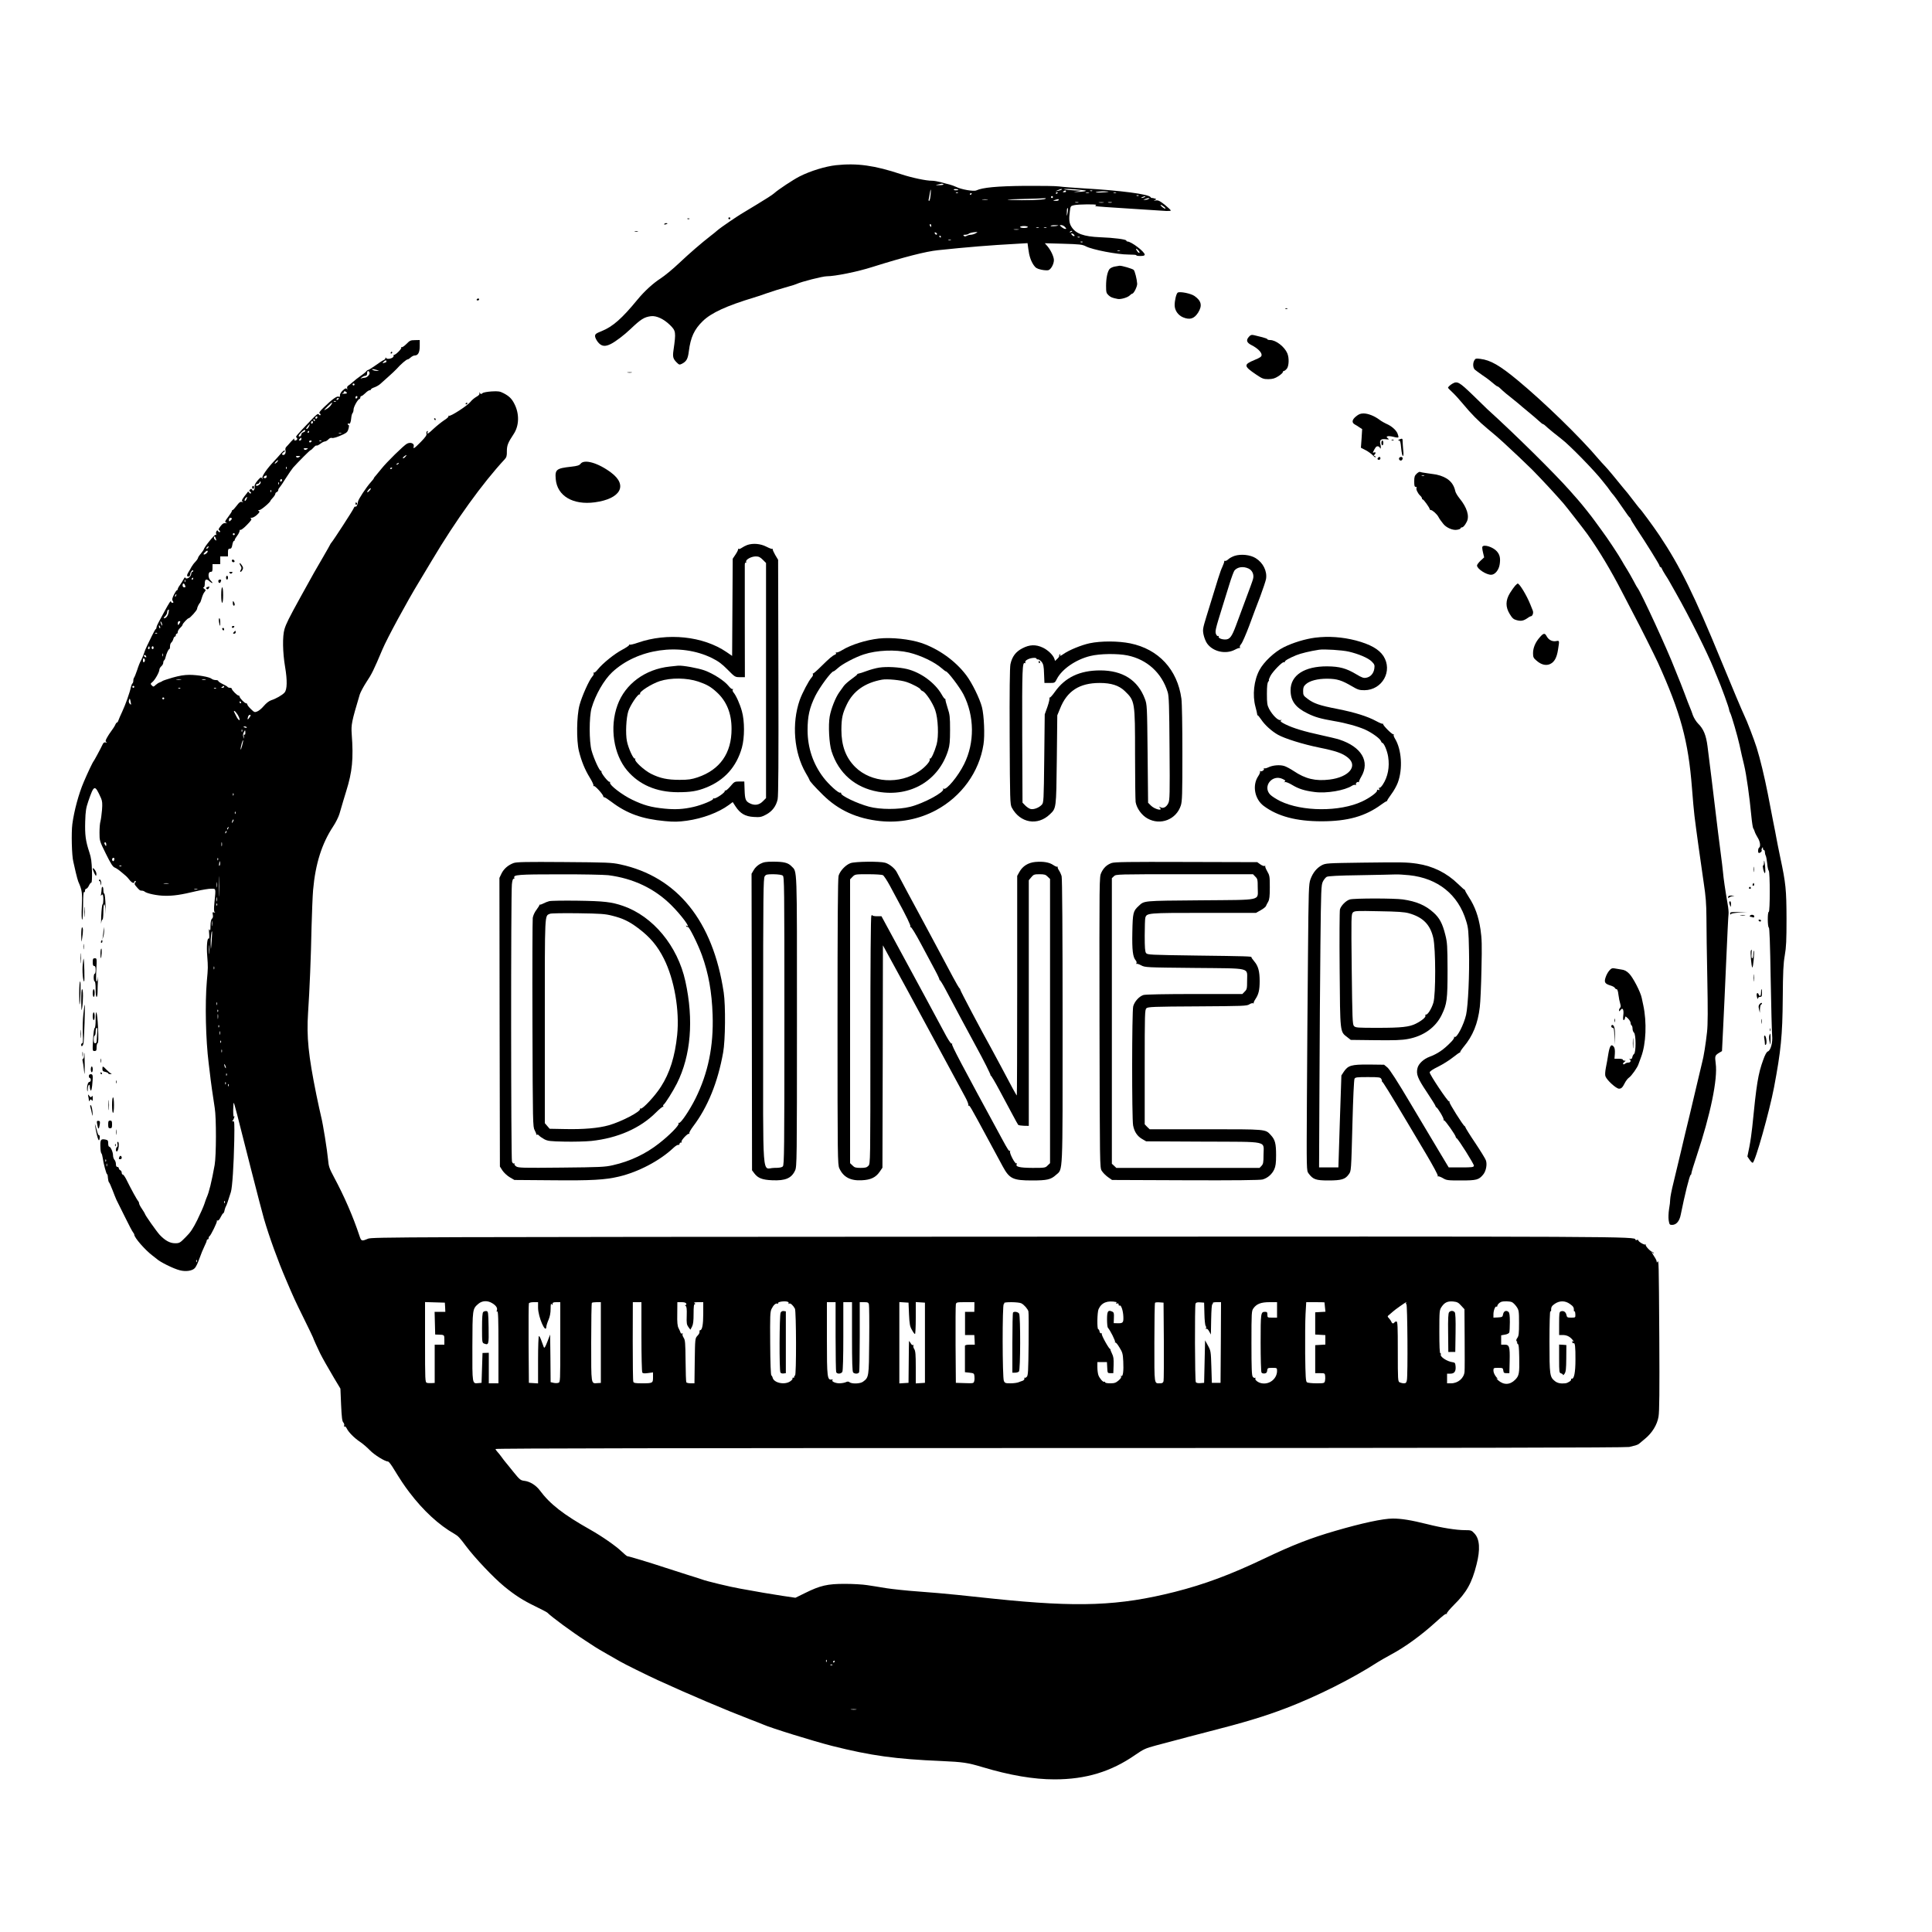 <?xml version="1.0" standalone="no"?>
<!DOCTYPE svg PUBLIC "-//W3C//DTD SVG 20010904//EN"
 "http://www.w3.org/TR/2001/REC-SVG-20010904/DTD/svg10.dtd">
<svg version="1.0" xmlns="http://www.w3.org/2000/svg"
 width="2000pt" height="2000pt" viewBox="0 0 2000 2000"
 preserveAspectRatio="xMidYMid meet">
<g transform="translate(0,2000) scale(0.1,-0.1)"
fill="#000000" stroke="none">
<path d="M8655 18290 c-110 -12 -265 -59 -379 -117 -63 -32 -221 -136 -261
-173 -16 -15 -97 -67 -179 -116 -186 -112 -163 -97 -281 -176 -55 -37 -113
-79 -130 -94 -16 -14 -45 -38 -64 -52 -102 -79 -224 -185 -330 -285 -65 -62
-152 -133 -192 -159 -78 -50 -169 -133 -241 -221 -160 -195 -255 -278 -368
-324 -60 -24 -70 -31 -70 -53 0 -14 14 -42 31 -63 36 -43 72 -48 132 -18 50
25 139 93 202 153 110 105 144 126 215 135 56 6 130 -28 195 -91 62 -61 64
-73 37 -261 -10 -69 -5 -89 33 -127 25 -25 29 -26 54 -14 48 25 62 51 72 131
18 143 56 225 143 310 89 87 247 159 531 245 33 10 87 27 120 40 65 23 158 52
245 76 30 8 64 19 75 24 50 24 272 80 313 80 86 0 319 47 472 96 328 103 553
161 680 174 302 32 548 52 811 66 l116 7 8 -59 c9 -73 26 -125 56 -169 19 -28
35 -37 75 -46 29 -7 63 -9 76 -6 27 7 58 63 58 105 -1 35 -30 98 -65 141 l-29
33 185 -5 c176 -5 204 -8 240 -27 66 -35 326 -85 441 -85 47 0 84 -3 81 -7 -2
-5 16 -8 41 -8 32 0 46 4 46 14 0 30 -139 136 -179 136 -6 0 -11 4 -11 9 0 13
-129 30 -270 35 -173 7 -255 37 -300 111 -22 35 -26 79 -15 157 7 55 8 56 44
64 44 10 243 12 228 2 -6 -4 -9 -9 -7 -12 3 -2 158 -14 345 -25 187 -12 361
-23 388 -25 26 -1 47 1 47 5 0 5 -28 31 -62 59 -52 41 -68 49 -93 45 -24 -4
-26 -3 -10 4 19 9 19 10 -5 17 -14 4 -27 6 -29 5 -2 -2 -7 2 -10 8 -19 31
-309 69 -691 91 -107 6 -222 15 -255 20 -33 5 -193 7 -355 6 -292 -3 -437 -17
-503 -47 -28 -13 -158 10 -211 37 -17 8 -47 19 -66 24 -19 4 -60 15 -91 24
-31 8 -71 15 -90 15 -59 -1 -210 31 -319 67 -277 92 -456 117 -675 94z m1112
-198 c7 -4 -11 -8 -40 -9 -46 0 -48 0 -17 7 19 4 37 8 40 9 3 0 10 -3 17 -7z
m153 -58 c0 -2 -12 -4 -26 -4 -14 0 -23 4 -20 9 6 8 46 4 46 -5z m1069 2 c-2
-2 -18 -7 -34 -11 l-30 -6 30 14 c27 13 45 14 34 3z m211 -3 c49 -6 52 -7 25
-14 -16 -3 -48 -6 -70 -6 l-40 0 45 7 c40 6 36 7 -35 9 -44 2 -91 7 -105 11
-27 8 84 4 180 -7z m-1567 -56 c-3 -31 -10 -57 -15 -57 -5 0 -7 8 -4 18 2 9 8
36 11 60 10 61 15 47 8 -21z m1402 43 c3 -6 -4 -10 -17 -10 -18 0 -20 2 -8 10
19 12 18 12 25 0z m272 4 c-3 -3 -12 -4 -19 -1 -8 3 -5 6 6 6 11 1 17 -2 13
-5z m168 -9 c-23 -8 -149 -12 -130 -4 11 4 47 8 80 8 33 -1 56 -2 50 -4z
m-1558 -11 c-3 -3 -12 -4 -19 -1 -8 3 -5 6 6 6 11 1 17 -2 13 -5z m1033 2 c0
-3 -4 -8 -10 -11 -5 -3 -10 -1 -10 4 0 6 5 11 10 11 6 0 10 -2 10 -4z m323 -3
c-7 -2 -21 -2 -30 0 -10 3 -4 5 12 5 17 0 24 -2 18 -5z m280 0 c-7 -2 -19 -2
-25 0 -7 3 -2 5 12 5 14 0 19 -2 13 -5z m-1493 -7 c0 -3 -4 -8 -10 -11 -5 -3
-10 -1 -10 4 0 6 5 11 10 11 6 0 10 -2 10 -4z m1727 -22 c-3 -3 -12 -4 -19 -1
-8 3 -5 6 6 6 11 1 17 -2 13 -5z m-887 -14 c0 -5 -4 -10 -10 -10 -5 0 -10 5
-10 10 0 6 5 10 10 10 6 0 10 -4 10 -10z m950 0 c-8 -5 -22 -9 -30 -9 -10 0
-8 3 5 9 27 12 43 12 25 0z m-1030 -19 c-18 -11 -220 -17 -350 -11 -73 3 -47
6 110 10 113 3 216 6 230 8 18 1 21 -1 10 -7z m1070 -1 c-8 -5 -24 -9 -35 -9
l-20 0 20 9 c11 5 27 9 35 9 13 1 13 0 0 -9z m-1667 -7 c-13 -2 -35 -2 -50 0
-16 2 -5 4 22 4 28 0 40 -2 28 -4z m737 -3 c0 -5 -15 -10 -32 -9 -31 1 -32 1
-8 9 35 11 40 11 40 0z m203 -27 c-7 -2 -21 -2 -30 0 -10 3 -4 5 12 5 17 0 24
-2 18 -5z m260 0 c-13 -2 -33 -2 -45 0 -13 2 -3 4 22 4 25 0 35 -2 23 -4z m85
0 c-10 -2 -26 -2 -35 0 -10 3 -2 5 17 5 19 0 27 -2 18 -5z m542 -43 c14 -11
19 -20 12 -20 -7 0 -22 9 -34 20 -28 26 -11 26 22 0z m-999 -67 c-9 -38 -9
-38 -7 14 0 29 4 46 9 38 4 -7 3 -31 -2 -52z m-1411 -128 c0 -8 -2 -15 -4 -15
-2 0 -6 7 -10 15 -3 8 -1 15 4 15 6 0 10 -7 10 -15z m1315 0 c-23 -8 -83 -10
-79 -3 3 4 24 8 47 7 23 0 38 -2 32 -4z m70 -15 c15 -17 16 -20 3 -20 -9 0
-26 9 -39 20 -23 19 -23 19 -3 20 11 0 29 -9 39 -20z m-385 0 c0 -5 -18 -10
-40 -10 -22 0 -40 5 -40 10 0 6 18 10 40 10 22 0 40 -4 40 -10z m113 -7 c-7
-2 -19 -2 -25 0 -7 3 -2 5 12 5 14 0 19 -2 13 -5z m80 0 c-7 -2 -19 -2 -25 0
-7 3 -2 5 12 5 14 0 19 -2 13 -5z m-290 -20 c-13 -2 -33 -2 -45 0 -13 2 -3 4
22 4 25 0 35 -2 23 -4z m557 -17 c0 -2 -7 -7 -16 -10 -8 -3 -12 -2 -9 4 6 10
25 14 25 6z m-1400 -27 c0 -14 -17 -10 -23 5 -4 10 -1 13 9 9 7 -3 14 -9 14
-14z m400 6 c-14 -8 -35 -14 -48 -15 -13 0 -33 -5 -44 -11 -14 -8 -23 -8 -31
0 -8 8 -4 11 14 11 14 0 29 4 35 9 9 9 42 17 79 19 17 1 17 -1 -5 -13z m1023
-27 c-5 -10 -33 10 -33 23 0 5 9 4 19 -3 11 -7 17 -16 14 -20z m-1383 -8 c0
-5 -2 -10 -4 -10 -3 0 -8 5 -11 10 -3 6 -1 10 4 10 6 0 11 -4 11 -10z m1437
-6 c-3 -3 -12 -4 -19 -1 -8 3 -5 6 6 6 11 1 17 -2 13 -5z m-1334 -31 c-7 -2
-19 -2 -25 0 -7 3 -2 5 12 5 14 0 19 -2 13 -5z m1364 -19 c-3 -3 -12 -4 -19
-1 -8 3 -5 6 6 6 11 1 17 -2 13 -5z m589 -111 c-3 -4 -13 2 -21 13 -22 29 -18
41 6 15 12 -12 18 -25 15 -28z m-203 20 c-7 -2 -19 -2 -25 0 -7 3 -2 5 12 5
14 0 19 -2 13 -5z"/>
<path d="M7540 17740 c0 -5 5 -10 10 -10 6 0 10 5 10 10 0 6 -4 10 -10 10 -5
0 -10 -4 -10 -10z"/>
<path d="M7118 17733 c7 -3 16 -2 19 1 4 3 -2 6 -13 5 -11 0 -14 -3 -6 -6z"/>
<path d="M6876 17681 c-4 -5 3 -7 14 -4 23 6 26 13 6 13 -8 0 -17 -4 -20 -9z"/>
<path d="M6573 17603 c9 -2 23 -2 30 0 6 3 -1 5 -18 5 -16 0 -22 -2 -12 -5z"/>
<path d="M11537 17240 c-21 -4 -44 -16 -52 -26 -22 -30 -35 -96 -35 -175 0
-64 3 -74 25 -95 23 -21 36 -27 97 -39 30 -5 98 14 121 35 11 11 24 20 28 20
16 0 53 75 51 104 -3 47 -24 130 -36 142 -12 12 -123 45 -147 43 -8 -1 -31 -5
-52 -9z"/>
<path d="M12192 16971 c-15 -9 -32 -80 -32 -130 0 -54 35 -104 87 -126 70 -29
115 -15 156 49 45 72 34 122 -38 172 -36 26 -151 49 -173 35z"/>
<path d="M4935 16900 c-3 -5 1 -10 9 -10 9 0 16 5 16 10 0 6 -4 10 -9 10 -6 0
-13 -4 -16 -10z"/>
<path d="M13308 16803 c7 -3 16 -2 19 1 4 3 -2 6 -13 5 -11 0 -14 -3 -6 -6z"/>
<path d="M12931 16516 c-35 -37 -27 -63 27 -90 59 -30 102 -72 102 -100 0 -18
-14 -28 -72 -52 -116 -48 -115 -63 15 -151 64 -43 76 -48 127 -48 45 1 66 7
103 30 26 17 47 36 47 43 0 6 5 12 11 12 6 0 19 10 30 23 22 27 26 112 5 160
-29 68 -118 137 -178 137 -16 0 -28 4 -28 8 0 5 -24 14 -52 21 -29 7 -67 17
-85 21 -26 6 -36 4 -52 -14z"/>
<path d="M4207 16439 c-21 -21 -43 -36 -49 -33 -7 4 -8 2 -4 -4 7 -12 -61 -79
-75 -75 -3 1 -6 -5 -5 -14 1 -21 -65 -38 -76 -20 -6 9 -8 9 -8 -1 0 -7 -8 -15
-17 -19 -10 -3 -48 -28 -85 -55 -37 -26 -72 -48 -77 -48 -6 0 -14 -6 -18 -12
-4 -7 -30 -29 -58 -48 -27 -19 -65 -48 -83 -65 -19 -16 -40 -34 -48 -38 -9 -5
-13 -17 -10 -30 3 -12 3 -16 0 -9 -9 18 -20 15 -51 -15 -15 -16 -26 -36 -24
-47 2 -14 -2 -17 -14 -12 -19 7 -66 -27 -153 -111 -43 -42 -53 -56 -42 -63 8
-5 11 -12 7 -17 -5 -4 -12 -1 -17 7 -7 12 -24 0 -77 -56 -163 -170 -167 -175
-153 -184 15 -9 5 -30 -15 -30 -9 0 -12 6 -8 17 4 10 -11 -3 -33 -27 -21 -25
-45 -51 -52 -58 -7 -8 -10 -22 -7 -32 7 -23 -4 -50 -21 -50 -20 0 -17 17 3 29
10 5 15 13 10 17 -4 4 -22 -10 -39 -31 -18 -21 -50 -57 -71 -79 -70 -73 -127
-155 -121 -173 5 -15 4 -16 -5 -3 -9 13 -16 9 -45 -25 -22 -26 -33 -47 -30
-60 2 -11 0 -27 -6 -35 -9 -13 -11 -13 -20 0 -7 12 -12 12 -22 2 -10 -10 -10
-15 2 -22 8 -5 11 -12 7 -17 -5 -4 -12 -1 -17 7 -5 8 -11 12 -13 10 -2 -3 -18
-25 -37 -48 -27 -36 -31 -46 -19 -54 10 -7 9 -8 -7 -4 -16 5 -28 -4 -54 -39
-19 -25 -37 -45 -42 -45 -4 0 -8 -5 -8 -11 0 -5 -16 -31 -35 -56 -40 -52 -42
-59 -17 -67 9 -3 4 -4 -11 -2 -22 3 -33 -4 -54 -31 -22 -28 -24 -36 -13 -43 8
-5 11 -12 7 -17 -5 -4 -12 -1 -18 7 -8 13 -10 13 -18 1 -5 -8 -7 -21 -3 -29 3
-10 1 -13 -6 -8 -10 6 -121 -131 -122 -151 -1 -4 -14 -24 -30 -43 -17 -19 -30
-39 -30 -45 0 -5 -12 -24 -27 -40 -16 -16 -34 -41 -41 -54 -7 -14 -22 -40 -33
-57 -12 -21 -16 -35 -9 -39 15 -9 30 3 30 24 0 10 7 24 15 31 10 9 15 9 15 1
0 -6 -4 -11 -10 -11 -5 0 -10 -8 -10 -18 0 -33 -53 -68 -62 -41 -2 6 -10 -2
-18 -18 -8 -15 -25 -42 -37 -59 -13 -17 -23 -36 -23 -42 0 -7 -4 -12 -8 -12
-5 0 -19 -21 -32 -47 -18 -37 -21 -50 -11 -65 9 -14 8 -18 -4 -18 -8 0 -15 6
-15 12 0 17 -20 -14 -65 -97 -21 -38 -48 -89 -61 -113 -13 -23 -24 -49 -24
-57 0 -7 -3 -15 -8 -17 -4 -1 -22 -34 -41 -73 -18 -38 -41 -86 -51 -105 -10
-19 -23 -53 -30 -75 -7 -22 -21 -54 -30 -71 -10 -16 -28 -61 -40 -100 -13 -38
-27 -73 -32 -79 -4 -5 -8 -19 -8 -31 0 -13 -4 -25 -9 -29 -5 -3 -12 -20 -16
-38 -12 -58 -56 -181 -89 -252 -18 -38 -36 -80 -40 -92 -4 -13 -11 -23 -16
-23 -4 0 -10 -8 -14 -17 -5 -15 -29 -52 -63 -98 -5 -6 -16 -26 -27 -44 -15
-28 -16 -35 -5 -43 10 -7 9 -8 -6 -4 -14 4 -23 -1 -31 -17 -25 -53 -90 -172
-95 -177 -7 -5 -61 -118 -102 -215 -52 -121 -100 -299 -118 -435 -12 -91 -6
-329 10 -390 5 -19 16 -69 25 -110 10 -41 21 -84 26 -95 40 -92 43 -114 37
-255 -4 -86 -2 -140 4 -140 5 0 9 61 9 146 0 94 4 143 10 139 6 -3 10 3 10 14
0 12 6 21 13 21 7 0 20 15 28 33 8 17 19 31 24 30 6 -1 9 45 7 120 -3 96 -8
138 -27 194 -39 117 -47 181 -43 319 3 108 9 142 32 209 60 175 67 176 132 32
13 -31 15 -54 10 -122 -4 -46 -11 -98 -16 -117 -6 -18 -10 -71 -10 -117 0 -84
0 -86 66 -219 51 -103 72 -136 92 -143 14 -5 44 -26 66 -45 23 -19 46 -38 51
-43 6 -4 21 -22 35 -39 24 -31 50 -42 50 -22 0 6 5 10 11 10 8 0 7 -5 -1 -15
-10 -13 -9 -19 6 -37 37 -44 43 -48 61 -48 11 0 23 -4 29 -9 21 -20 134 -44
214 -44 89 -1 159 9 327 49 56 13 123 24 148 24 52 0 50 9 35 -140 -7 -71 -6
-97 3 -103 8 -6 5 -7 -7 -3 -16 6 -18 2 -13 -23 4 -19 1 -33 -8 -41 -10 -8
-15 -33 -16 -74 0 -46 -3 -56 -10 -41 -6 14 -8 2 -4 -38 3 -36 2 -56 -4 -53
-16 10 -24 -80 -16 -178 9 -120 9 -121 -4 -266 -20 -234 -11 -605 19 -845 6
-44 12 -96 14 -115 4 -45 33 -253 49 -350 17 -102 16 -493 -1 -590 -31 -172
-58 -283 -82 -335 -5 -11 -16 -42 -25 -70 -9 -27 -42 -102 -73 -165 -45 -90
-70 -128 -120 -177 -59 -60 -65 -63 -110 -63 -53 0 -103 28 -159 87 -32 35
-153 206 -153 218 0 3 -14 26 -30 50 -17 24 -30 50 -30 57 0 8 -4 18 -9 24
-13 13 -74 125 -114 206 -17 37 -38 68 -44 68 -7 0 -13 9 -13 20 0 11 -7 23
-15 26 -8 4 -15 12 -15 20 0 8 -7 14 -15 14 -10 0 -15 10 -15 29 0 16 -7 36
-15 45 -8 8 -15 29 -15 46 0 34 -25 90 -40 90 -6 0 -10 15 -10 34 0 29 -4 34
-27 39 -52 10 -58 0 -53 -93 1 -25 6 -47 10 -50 4 -3 10 -23 13 -45 7 -57 39
-175 46 -171 3 2 7 -14 8 -37 2 -22 7 -43 11 -46 5 -3 21 -40 37 -81 15 -41
34 -86 40 -100 7 -14 46 -92 87 -175 40 -82 79 -156 86 -163 6 -7 12 -18 12
-23 0 -31 112 -159 190 -218 19 -14 37 -28 40 -31 32 -32 176 -104 242 -120
62 -16 129 -6 155 23 12 12 33 57 48 100 15 43 38 99 51 125 13 26 24 53 24
60 0 6 5 12 10 12 6 0 10 6 10 14 0 8 3 16 8 18 13 6 83 149 77 158 -3 6 0 8
7 5 8 -3 21 11 32 35 11 22 23 40 27 40 4 0 11 15 14 33 4 17 11 37 15 42 6 9
19 46 50 145 15 48 30 282 35 532 3 189 2 206 -13 201 -11 -3 -13 -2 -6 4 6 4
14 19 18 33 5 16 4 20 -2 12 -5 -8 -8 17 -8 67 1 43 3 77 6 74 6 -5 26 -83
179 -688 62 -242 121 -471 133 -510 55 -189 146 -440 228 -630 83 -195 91
-212 187 -407 51 -104 93 -190 93 -193 0 -5 51 -119 74 -165 23 -46 78 -144
144 -255 l66 -110 7 -167 c6 -131 11 -171 23 -183 8 -9 12 -23 9 -32 -4 -10
-2 -14 4 -10 5 4 15 -5 22 -19 17 -38 79 -101 138 -140 29 -19 75 -59 103 -88
45 -47 156 -116 188 -116 5 0 25 -24 43 -52 90 -146 119 -190 178 -268 143
-188 304 -337 466 -429 37 -21 55 -40 118 -125 93 -124 285 -327 397 -419 111
-91 192 -143 320 -205 63 -31 120 -60 126 -66 47 -47 255 -200 399 -293 39
-25 81 -53 95 -62 14 -10 68 -41 120 -71 52 -29 115 -65 140 -80 44 -26 279
-142 390 -193 321 -147 702 -309 955 -406 61 -23 119 -46 130 -51 84 -38 528
-175 720 -224 403 -101 655 -136 1130 -156 223 -10 272 -17 425 -63 284 -85
530 -127 746 -127 325 0 587 80 837 254 86 59 105 68 213 97 65 17 157 41 204
54 47 13 191 51 320 84 388 99 598 162 825 249 321 123 682 304 950 477 28 17
91 54 140 80 140 75 305 195 450 326 87 79 112 98 120 91 5 -4 5 -2 2 4 -3 6
30 46 74 90 131 129 186 227 234 418 40 156 33 262 -20 320 -31 34 -36 36
-100 36 -88 0 -240 24 -390 62 -168 42 -268 58 -357 58 -100 0 -319 -47 -593
-127 -256 -74 -444 -147 -737 -287 -355 -169 -620 -267 -926 -345 -579 -146
-999 -162 -1874 -71 -104 11 -275 29 -380 40 -106 11 -287 27 -402 35 -116 8
-264 24 -330 34 -67 11 -157 26 -201 32 -44 7 -147 13 -230 13 -179 0 -254
-17 -411 -95 l-100 -49 -135 20 c-126 19 -241 39 -439 75 -99 17 -355 79 -391
94 -13 5 -78 26 -144 46 -66 21 -174 55 -240 77 -144 48 -375 118 -390 118 -5
0 -32 22 -60 49 -59 57 -206 159 -325 226 -280 158 -416 264 -523 408 -39 52
-101 90 -155 97 -43 5 -50 10 -115 90 -37 47 -76 94 -85 105 -10 11 -28 36
-42 55 -14 19 -33 43 -42 52 -10 10 -18 23 -18 28 0 7 1956 10 5848 10 4035 0
5859 4 5887 11 22 6 51 13 65 16 13 4 30 11 37 17 6 6 34 29 61 51 75 61 127
146 141 230 9 52 11 267 8 815 -5 806 -6 808 -18 788 -7 -10 -9 -10 -9 2 0 9
-11 32 -25 52 -24 35 -37 70 -14 38 7 -10 9 -11 7 -2 -2 8 -8 13 -13 13 -16 0
-75 61 -68 72 3 6 2 7 -4 4 -11 -7 -73 29 -73 43 0 5 -7 7 -15 4 -8 -4 -15 -2
-15 3 0 34 -27 34 -6610 31 -6218 -3 -6467 -4 -6510 -21 -68 -28 -70 -27 -90
33 -65 196 -155 404 -264 607 -47 88 -54 109 -60 179 -9 97 -52 368 -72 446
-8 32 -30 133 -49 225 -83 409 -102 599 -86 847 16 239 30 576 36 886 4 151
11 325 16 385 24 274 91 483 208 660 26 39 55 97 65 130 38 131 45 153 70 235
63 201 76 335 57 590 -7 99 -1 129 83 410 8 25 38 81 67 126 58 87 77 126 167
339 48 115 258 502 379 700 13 22 74 123 135 225 246 414 522 797 754 1047 17
19 22 35 21 81 0 61 11 89 70 178 58 87 61 210 8 313 -27 54 -55 81 -113 111
-37 19 -54 22 -122 18 -45 -3 -86 -10 -95 -18 -14 -12 -18 -11 -27 1 -8 12 -9
11 -5 -2 4 -11 -7 -23 -32 -37 -21 -12 -48 -35 -61 -52 -29 -38 -206 -153
-222 -144 -6 4 -8 3 -5 -3 4 -6 -16 -26 -46 -44 -28 -19 -77 -58 -107 -86 -58
-55 -74 -64 -63 -36 4 11 3 14 -6 9 -6 -4 -9 -16 -6 -26 4 -14 -11 -36 -58
-84 -68 -69 -83 -79 -74 -47 8 31 -33 47 -70 28 -33 -17 -213 -194 -264 -259
-19 -24 -44 -54 -56 -68 -13 -14 -23 -27 -23 -31 0 -3 -13 -21 -30 -39 -50
-56 -131 -179 -134 -203 -4 -33 -17 -58 -27 -51 -5 3 -13 -5 -18 -18 -9 -23
-209 -331 -230 -355 -6 -7 -11 -14 -11 -16 0 -2 -35 -64 -78 -138 -82 -140
-86 -147 -228 -404 -127 -230 -152 -282 -169 -338 -22 -73 -19 -241 6 -389 24
-141 22 -238 -6 -268 -23 -26 -90 -64 -138 -79 -23 -8 -51 -30 -75 -58 -20
-24 -50 -50 -67 -57 -28 -12 -32 -11 -67 23 -21 20 -38 42 -38 49 0 6 -6 12
-13 12 -15 0 -67 54 -67 70 0 5 -5 10 -11 10 -14 0 -69 55 -69 69 0 6 -9 11
-19 11 -11 0 -22 4 -25 9 -3 5 -26 18 -51 30 -25 12 -45 26 -45 31 0 6 -12 10
-27 10 -14 0 -34 6 -42 13 -23 20 -145 41 -231 41 -53 0 -104 -9 -175 -29 -55
-16 -102 -32 -105 -36 -3 -3 -14 -9 -26 -13 -11 -3 -31 -16 -43 -27 -21 -20
-24 -20 -39 -5 -16 16 -15 19 6 36 27 22 72 103 72 128 0 10 9 25 20 35 11 9
20 26 20 36 0 11 4 22 9 25 5 3 12 18 15 33 10 40 30 83 38 83 5 0 8 13 8 29
0 16 6 34 14 40 8 7 17 23 20 36 4 14 11 25 16 25 6 0 10 7 10 15 0 8 5 15 10
15 6 0 10 8 10 18 0 10 11 29 25 42 14 13 25 28 25 33 0 11 52 67 63 67 13 0
87 82 87 97 0 13 19 53 30 63 4 3 12 25 19 50 7 25 20 53 29 63 14 16 14 19
-4 32 -11 8 -14 15 -6 15 7 0 12 15 12 40 0 46 17 53 52 20 12 -11 24 -18 26
-15 3 3 -5 13 -16 24 -30 25 -31 91 -2 91 17 0 20 7 20 40 l0 40 40 0 40 0 0
40 0 40 40 0 40 0 0 40 c0 33 3 40 19 40 15 0 21 10 26 40 4 22 11 40 16 40 5
0 9 5 9 11 0 6 11 25 25 43 14 18 25 41 25 50 0 9 5 14 10 11 6 -3 35 19 66
51 42 43 53 59 43 65 -10 6 -8 9 7 9 12 0 37 14 55 31 26 25 30 32 18 40 -11
7 -9 9 7 9 17 0 114 82 114 97 0 2 11 16 25 31 14 15 25 33 25 40 0 7 7 15 15
18 8 4 15 12 15 19 0 8 6 20 13 27 7 7 37 51 66 98 30 47 64 96 75 109 52 58
174 181 181 181 4 0 18 12 31 27 13 15 26 24 30 21 3 -4 21 4 39 17 17 14 39
25 48 25 9 0 25 10 36 21 11 12 26 19 34 16 16 -6 59 7 124 38 33 16 43 27 51
58 6 21 6 37 1 37 -5 0 -9 5 -9 11 0 5 4 8 9 4 14 -8 23 12 27 58 2 23 8 45
14 51 5 5 10 22 10 37 0 27 46 109 62 109 4 0 8 7 8 15 0 8 5 15 11 15 6 0 24
14 41 30 16 17 36 30 44 30 8 0 14 4 14 9 0 5 16 15 35 21 20 7 46 22 59 33
13 12 52 47 86 77 34 30 72 66 84 79 43 49 103 101 117 101 6 0 19 9 31 20 12
11 30 20 40 20 36 0 53 31 53 98 l0 62 -50 -1 c-45 0 -54 -5 -88 -40z m-207
-179 c0 -5 -2 -10 -4 -10 -2 0 -12 -3 -22 -7 -16 -6 -17 -5 -4 10 17 19 30 22
30 7z m-100 -90 l25 -8 -25 -1 c-14 0 -32 4 -40 9 -13 9 -13 10 0 9 8 -1 26
-5 40 -9z m-75 -27 c7 -19 -26 -53 -50 -53 -7 0 -22 -3 -32 -6 -16 -6 -16 -5
2 9 11 9 28 17 38 17 11 0 17 8 17 25 0 29 15 33 25 8z m-155 -123 c0 -5 -4
-10 -10 -10 -5 0 -10 5 -10 10 0 6 5 10 10 10 6 0 10 -4 10 -10z m-82 -82 c8
-10 2 -13 -26 -14 -21 -1 -29 1 -19 3 9 3 17 9 17 14 0 13 16 11 28 -3z m112
-47 c0 -6 -4 -13 -10 -16 -5 -3 -10 1 -10 9 0 9 5 16 10 16 6 0 10 -4 10 -9z
m-195 -21 c-3 -5 -11 -10 -16 -10 -6 0 -7 5 -4 10 3 6 11 10 16 10 6 0 7 -4 4
-10z m-28 -26 c-3 -3 -12 -4 -19 -1 -8 3 -5 6 6 6 11 1 17 -2 13 -5z m-51 -38
c-9 -14 -31 -33 -49 -42 -30 -16 -29 -15 13 28 49 48 62 53 36 14z m-142 -131
c-4 -8 -10 -12 -15 -9 -11 6 -2 24 11 24 5 0 7 -7 4 -15z m-24 -25 c0 -5 -2
-10 -4 -10 -3 0 -8 5 -11 10 -3 6 -1 10 4 10 6 0 11 -4 11 -10z m-20 -19 c0
-6 -4 -13 -10 -16 -5 -3 -10 1 -10 9 0 9 5 16 10 16 6 0 10 -4 10 -9z m-42
-46 c-10 -22 -28 -35 -28 -20 0 5 33 45 37 45 1 0 -3 -11 -9 -25z m-38 -44 c0
-5 -9 -13 -20 -16 -11 -3 -20 -13 -20 -20 0 -16 -18 -30 -28 -21 -3 4 7 20 23
36 31 30 45 37 45 21z m40 -11 c0 -5 -5 -10 -11 -10 -5 0 -7 5 -4 10 3 6 8 10
11 10 2 0 4 -4 4 -10z m333 -17 c-7 -2 -19 -2 -25 0 -7 3 -2 5 12 5 14 0 19
-2 13 -5z m-413 -58 c0 -8 -7 -15 -15 -15 -13 0 -14 3 -3 15 16 18 18 18 18 0z
m105 -25 c-3 -5 -10 -10 -16 -10 -5 0 -9 5 -9 10 0 6 7 10 16 10 8 0 12 -4 9
-10z m102 4 c-3 -3 -12 -4 -19 -1 -8 3 -5 6 6 6 11 1 17 -2 13 -5z m-150 -85
c-14 -8 -22 -8 -30 0 -8 8 -3 11 19 11 25 -1 27 -2 11 -11z m1018 -79 c-10
-11 -21 -17 -24 -14 -3 3 3 12 13 20 28 20 32 17 11 -6z m-1098 -1 c-14 -8
-22 -8 -30 0 -8 8 -3 11 19 11 25 -1 27 -2 11 -11z m-230 -54 c-23 -22 -33
-18 -12 5 10 11 20 18 23 16 2 -3 -3 -12 -11 -21z m1258 -15 c-3 -5 -12 -10
-18 -10 -7 0 -6 4 3 10 19 12 23 12 15 0z m-1158 -52 c-3 -8 -6 -5 -6 6 -1 11
2 17 5 13 3 -3 4 -12 1 -19z m1093 8 c0 -3 -4 -8 -10 -11 -5 -3 -10 -1 -10 4
0 6 5 11 10 11 6 0 10 -2 10 -4z m-1300 -91 c0 -8 -7 -15 -15 -15 -26 0 -18
20 13 29 1 1 2 -6 2 -14z m160 -34 c0 -6 -4 -13 -10 -16 -5 -3 -10 1 -10 9 0
9 5 16 10 16 6 0 10 -4 10 -9z m-236 -48 c-21 -16 -34 -17 -34 -3 0 6 7 10 15
10 9 0 19 8 22 17 5 13 8 14 11 3 3 -7 -3 -19 -14 -27z m203 5 c-3 -8 -6 -5
-6 6 -1 11 2 17 5 13 3 -3 4 -12 1 -19z m938 -68 c-10 -11 -20 -18 -23 -15 -3
3 3 14 13 25 10 11 20 18 23 15 3 -3 -3 -14 -13 -25z m-1018 -12 c-3 -8 -6 -5
-6 6 -1 11 2 17 5 13 3 -3 4 -12 1 -19z m-258 -80 c-7 -13 -14 -18 -16 -11 -3
7 2 19 9 27 18 20 22 12 7 -16z m-149 -197 c0 -5 -7 -14 -15 -21 -13 -10 -15
-9 -15 9 0 12 6 21 15 21 8 0 15 -4 15 -9z m30 -161 c0 -5 -4 -10 -10 -10 -5
0 -10 5 -10 10 0 6 5 10 10 10 6 0 10 -4 10 -10z m-191 -63 c1 -5 -6 -1 -15 7
-8 9 -12 21 -8 28 5 8 10 6 15 -8 4 -10 8 -23 8 -27z m-84 -76 c-3 -6 -11 -11
-16 -11 -5 0 -4 6 3 14 14 16 24 13 13 -3z m-5 -39 c0 -12 -23 -32 -37 -32 -9
0 -8 6 5 19 18 21 32 26 32 13z m-150 -282 c0 -5 -5 -10 -11 -10 -5 0 -7 5 -4
10 3 6 8 10 11 10 2 0 4 -4 4 -10z m-83 -32 c-3 -8 -6 -5 -6 6 -1 11 2 17 5
13 3 -3 4 -12 1 -19z m-3 -34 c9 -22 8 -24 -9 -24 -8 0 -15 9 -15 20 0 24 15
27 24 4z m-91 -109 c-3 -9 -8 -14 -10 -11 -3 3 -2 9 2 15 9 16 15 13 8 -4z
m-78 -177 c-8 -35 -26 -58 -46 -58 -7 0 -3 9 9 20 12 12 22 29 22 39 0 17 8
31 17 31 3 0 1 -14 -2 -32z m-66 -128 c0 -10 -3 -8 -9 5 -12 27 -12 43 0 25 5
-8 9 -22 9 -30z m181 20 c-6 -11 -13 -20 -15 -20 -3 0 -5 9 -5 20 0 11 7 20
15 20 13 0 14 -4 5 -20z m-202 -51 c-3 -8 -7 -3 -11 10 -4 17 -3 21 5 13 5 -5
8 -16 6 -23z m-31 -55 c-3 -3 -12 -4 -19 -1 -8 3 -5 6 6 6 11 1 17 -2 13 -5z
m-81 -161 c-10 -10 -19 5 -10 18 6 11 8 11 12 0 2 -7 1 -15 -2 -18z m44 12 c0
-8 -4 -15 -10 -15 -5 0 -10 7 -10 15 0 8 5 15 10 15 6 0 10 -7 10 -15z m97
-87 c-3 -7 -5 -2 -5 12 0 14 2 19 5 13 2 -7 2 -19 0 -25z m-174 -2 c4 -10 1
-13 -9 -9 -7 3 -14 9 -14 14 0 14 17 10 23 -5z m-13 -41 c0 -8 -4 -17 -10 -20
-6 -4 -10 5 -10 20 0 15 4 24 10 20 6 -3 10 -12 10 -20z m373 -202 c-13 -2
-33 -2 -45 0 -13 2 -3 4 22 4 25 0 35 -2 23 -4z m255 0 c-10 -2 -26 -2 -35 0
-10 3 -2 5 17 5 19 0 27 -2 18 -5z m-738 -73 c0 -5 -4 -10 -10 -10 -5 0 -10 5
-10 10 0 6 5 10 10 10 6 0 10 -4 10 -10z m930 0 c0 -5 -8 -10 -17 -10 -15 0
-16 2 -3 10 19 12 20 12 20 0z m-453 -16 c-3 -3 -12 -4 -19 -1 -8 3 -5 6 6 6
11 1 17 -2 13 -5z m370 0 c-3 -3 -12 -4 -19 -1 -8 3 -5 6 6 6 11 1 17 -2 13
-5z m-537 -104 c0 -5 -4 -10 -10 -10 -5 0 -10 5 -10 10 0 6 5 10 10 10 6 0 10
-4 10 -10z m-347 -38 c6 -30 5 -32 -9 -18 -10 10 -13 24 -9 37 8 25 10 23 18
-19z m1142 -2 c3 -5 1 -10 -4 -10 -6 0 -11 5 -11 10 0 6 2 10 4 10 3 0 8 -4
11 -10z m-37 -125 c24 -38 32 -77 10 -53 -11 11 -21 29 -46 81 -2 4 0 7 5 7 4
0 18 -16 31 -35z m126 -30 c-19 -30 -26 -28 -17 3 3 12 12 22 19 22 12 0 11
-5 -2 -25z m-30 -104 c4 -5 -3 -7 -14 -4 -23 6 -26 13 -6 13 8 0 17 -4 20 -9z
m-47 -43 c-3 -8 -6 -5 -6 6 -1 11 2 17 5 13 3 -3 4 -12 1 -19z m33 -14 c0 -15
-4 -23 -10 -19 -7 4 -9 -3 -5 -22 5 -25 4 -26 -4 -5 -7 15 -7 30 1 47 14 32
18 31 18 -1z m-34 -135 c-8 -30 -15 -46 -15 -35 -1 22 20 98 26 93 2 -2 -3
-28 -11 -58z m-89 -511 c-3 -8 -6 -5 -6 6 -1 11 2 17 5 13 3 -3 4 -12 1 -19z
m20 -190 c-3 -8 -6 -5 -6 6 -1 11 2 17 5 13 3 -3 4 -12 1 -19z m-26 -85 c-12
-20 -14 -14 -5 12 4 9 9 14 11 11 3 -2 0 -13 -6 -23z m-48 -68 c-3 -9 -8 -14
-10 -11 -3 3 -2 9 2 15 9 16 15 13 8 -4z m-20 -40 c-3 -9 -8 -14 -10 -11 -3 3
-2 9 2 15 9 16 15 13 8 -4z m-46 -142 c-3 -10 -5 -2 -5 17 0 19 2 27 5 18 2
-10 2 -26 0 -35z m-1197 15 c0 -19 -2 -20 -10 -8 -13 19 -13 30 0 30 6 0 10
-10 10 -22z m83 -158 c-3 -11 -9 -17 -14 -14 -14 8 -10 34 5 34 9 0 12 -7 9
-20z m1074 -2 c-3 -8 -6 -5 -6 6 -1 11 2 17 5 13 3 -3 4 -12 1 -19z m16 -59
c-6 -6 -7 3 -4 23 4 28 6 29 9 9 2 -13 0 -27 -5 -32z m-1016 -5 c-3 -3 -12 -4
-19 -1 -8 3 -5 6 6 6 11 1 17 -2 13 -5z m1010 -297 c-1 -45 -3 -5 -3 88 0 94
2 130 3 82 2 -48 2 -125 0 -170z m-20 81 c-2 -13 -4 -3 -4 22 0 25 2 35 4 23
2 -13 2 -33 0 -45z m-504 35 c-13 -2 -33 -2 -45 0 -13 2 -3 4 22 4 25 0 35 -2
23 -4z m300 -60 c-7 -2 -21 -2 -30 0 -10 3 -4 5 12 5 17 0 24 -2 18 -5z m204
-120 c-3 -10 -5 -2 -5 17 0 19 2 27 5 18 2 -10 2 -26 0 -35z m0 -45 c-3 -8 -6
-5 -6 6 -1 11 2 17 5 13 3 -3 4 -12 1 -19z m-50 -210 c-2 -13 -4 -3 -4 22 0
25 2 35 4 23 2 -13 2 -33 0 -45z m-6 -163 c-8 -97 -8 -98 -10 -29 -1 64 7 139
14 132 2 -2 0 -48 -4 -103z m-24 -122 c-2 -21 -4 -4 -4 37 0 41 2 58 4 38 2
-21 2 -55 0 -75z m50 -165 c-3 -7 -5 -2 -5 12 0 14 2 19 5 13 2 -7 2 -19 0
-25z m30 -370 c-3 -7 -5 -2 -5 12 0 14 2 19 5 13 2 -7 2 -19 0 -25z m10 -70
c-3 -8 -6 -5 -6 6 -1 11 2 17 5 13 3 -3 4 -12 1 -19z m0 -70 c-2 -13 -4 -5 -4
17 -1 22 1 32 4 23 2 -10 2 -28 0 -40z m10 -90 c-3 -8 -6 -5 -6 6 -1 11 2 17
5 13 3 -3 4 -12 1 -19z m10 -75 c-3 -10 -5 -4 -5 12 0 17 2 24 5 18 2 -7 2
-21 0 -30z m10 -85 c-3 -8 -6 -5 -6 6 -1 11 2 17 5 13 3 -3 4 -12 1 -19z m10
-100 c-3 -7 -5 -2 -5 12 0 14 2 19 5 13 2 -7 2 -19 0 -25z m42 -163 c0 -5 -4
-3 -9 5 -5 8 -9 22 -9 30 0 16 17 -16 18 -35z m8 -77 c-3 -8 -6 -5 -6 6 -1 11
2 17 5 13 3 -3 4 -12 1 -19z m-10 -90 c-3 -8 -6 -5 -6 6 -1 11 2 17 5 13 3 -3
4 -12 1 -19z m30 -20 c-3 -8 -6 -5 -6 6 -1 11 2 17 5 13 3 -3 4 -12 1 -19z
m-1270 -780 c-3 -8 -6 -5 -6 6 -1 11 2 17 5 13 3 -3 4 -12 1 -19z m10 -50 c-3
-7 -5 -2 -5 12 0 14 2 19 5 13 2 -7 2 -19 0 -25z m1220 -380 c-3 -8 -6 -5 -6
6 -1 11 2 17 5 13 3 -3 4 -12 1 -19z m-290 -610 c-3 -8 -6 -5 -6 6 -1 11 2 17
5 13 3 -3 4 -12 1 -19z m3059 -429 c40 -24 57 -51 47 -75 -4 -12 -3 -15 5 -10
9 5 12 -84 12 -368 l0 -376 -50 0 -50 0 0 158 0 158 -32 -1 -33 -1 -5 -154 -5
-155 -33 -3 c-64 -6 -63 -16 -62 378 1 391 1 390 62 443 40 34 96 36 144 6z
m3058 15 c9 -3 13 -11 9 -17 -4 -6 -1 -7 6 -2 13 8 40 -16 60 -52 14 -28 16
-693 1 -693 -6 0 -9 -6 -8 -12 2 -7 -3 -12 -10 -10 -8 1 -11 -2 -8 -7 4 -5 -7
-19 -23 -30 -58 -41 -172 -17 -183 39 -2 8 -7 18 -13 22 -6 5 -11 129 -12 330
-2 287 -1 327 14 358 20 41 43 61 61 55 7 -3 10 -1 7 4 -9 15 70 26 99 15z
m3404 -3 c2 -1 0 -5 -3 -11 -3 -6 1 -7 9 -4 11 4 16 0 16 -11 0 -9 5 -13 10
-10 16 10 37 -54 39 -117 2 -62 -4 -68 -67 -66 l-33 1 2 55 c2 48 0 57 -19 65
-42 19 -52 4 -52 -81 0 -43 4 -82 9 -87 23 -24 80 -138 74 -148 -3 -7 -3 -9 2
-5 5 5 24 -18 43 -50 32 -51 36 -66 40 -145 5 -99 -3 -161 -20 -151 -7 5 -8 2
-3 -6 5 -8 -4 -22 -26 -41 -28 -24 -43 -29 -86 -29 -31 0 -53 4 -53 11 0 5 -4
8 -9 5 -11 -7 -47 33 -60 67 -6 16 -11 53 -11 83 l0 54 50 0 49 0 3 -57 c3
-57 3 -58 33 -58 l30 0 3 82 c2 66 -1 90 -17 121 -11 22 -18 42 -16 46 3 3 2
4 -2 1 -9 -7 -94 145 -87 156 3 5 0 8 -8 7 -7 -2 -14 7 -16 20 -2 12 -8 22
-13 22 -14 0 -11 175 3 207 31 69 91 93 186 74z m3567 -36 l35 -38 2 -306 c1
-168 1 -321 -1 -340 -5 -67 -67 -121 -140 -121 l-41 0 0 50 0 50 35 0 c41 0
58 24 53 78 -3 31 -7 37 -28 40 -61 7 -139 60 -124 83 3 5 0 9 -5 9 -8 0 -11
73 -11 224 0 216 1 224 23 257 31 46 62 61 120 56 40 -4 54 -10 82 -42z m527
35 c13 -6 34 -28 48 -48 23 -35 25 -45 25 -167 0 -107 -3 -134 -17 -154 -13
-18 -15 -28 -6 -38 6 -7 7 -13 2 -13 -5 0 -2 -5 6 -10 12 -7 15 -37 17 -142 3
-166 -1 -190 -43 -232 -54 -54 -119 -55 -176 -4 -18 17 -24 24 -13 17 14 -10
12 -4 -8 19 -16 20 -27 46 -27 63 0 28 1 29 49 29 47 0 50 -2 53 -27 3 -24 8
-28 33 -28 l30 0 3 128 c3 148 -3 167 -53 167 l-35 0 0 49 0 48 39 7 c22 3 41
13 45 22 3 8 6 57 6 109 0 69 -4 96 -15 105 -23 19 -49 8 -55 -25 -5 -28 -9
-30 -53 -33 l-47 -2 0 34 c0 40 19 88 31 80 5 -3 9 0 9 6 0 14 20 35 40 43 25
9 88 8 112 -3z m599 -18 c36 -25 43 -37 42 -69 -1 -7 3 -11 7 -8 4 2 7 -11 8
-30 1 -35 1 -35 -43 -35 -40 0 -44 2 -50 30 -7 31 -31 45 -59 34 -14 -5 -16
-24 -16 -125 l0 -119 36 0 c40 0 71 -14 97 -43 19 -22 22 -31 7 -22 -6 3 -7
-1 -4 -9 3 -9 10 -14 14 -11 14 9 20 -39 19 -170 0 -132 -14 -202 -38 -197 -7
1 -10 -2 -7 -7 7 -11 -33 -38 -60 -41 -48 -5 -82 2 -108 23 -53 43 -56 61 -56
409 0 183 4 317 9 314 5 -3 9 0 8 7 -1 35 6 48 38 70 50 34 107 34 156 -1z
m-11643 -34 l2 -48 -55 0 -56 0 3 -117 3 -118 30 -1 c66 -2 65 -1 65 -54 l0
-50 -50 0 -50 0 0 -198 0 -198 -31 -2 c-18 -1 -40 0 -50 3 -18 6 -19 25 -19
421 l0 415 103 -3 102 -3 3 -47z m962 -5 c0 -97 82 -282 86 -195 1 12 11 44
23 71 14 33 21 71 21 113 0 44 3 59 10 48 8 -13 10 -12 10 3 0 13 9 17 40 17
l40 0 0 -414 c0 -407 0 -415 -20 -421 -11 -4 -34 -4 -50 0 l-30 7 -2 246 -3
247 -29 -75 c-23 -59 -31 -70 -37 -55 -4 11 -15 41 -25 68 -9 26 -21 47 -25
47 -5 0 -9 -110 -9 -246 l0 -245 -47 3 -48 3 -3 405 c-1 223 0 411 3 417 2 8
23 13 50 13 l45 0 0 -57z m650 -361 l0 -418 -36 -2 c-67 -5 -64 -22 -64 423 0
221 3 405 7 408 3 4 26 7 50 7 l43 0 0 -418z m420 61 c0 -197 4 -364 9 -371 6
-10 22 -11 59 -6 l52 7 0 -51 c0 -60 -3 -62 -115 -62 -67 0 -84 3 -89 16 -4 9
-6 198 -6 420 l1 404 44 0 45 0 0 -357z m464 342 c3 -8 0 -15 -7 -15 -8 0 -8
-3 1 -9 10 -6 13 -32 11 -100 -3 -79 0 -94 17 -118 l21 -28 17 32 c12 24 16
59 16 133 0 73 3 100 13 100 8 0 7 4 -3 10 -11 7 0 10 38 10 l52 0 0 -120 c0
-112 -11 -170 -32 -170 -4 0 -7 -3 -7 -7 3 -19 -2 -31 -23 -53 -22 -24 -23
-32 -26 -257 l-3 -233 -39 0 c-21 0 -42 5 -45 10 -4 6 -7 106 -8 223 -2 187
-4 215 -20 239 -10 15 -15 33 -11 39 4 8 3 9 -5 5 -6 -4 -14 0 -17 11 -3 10
-12 30 -20 45 -11 21 -15 59 -13 148 l1 120 43 0 c29 0 45 -5 49 -15z m1546
-339 c0 -195 3 -361 6 -370 9 -22 51 -20 64 3 6 13 10 148 10 370 l0 351 45 0
45 0 0 -358 c0 -265 3 -361 12 -370 17 -17 55 -15 62 4 3 9 6 175 6 370 l0
354 45 0 c38 0 45 -3 50 -23 3 -12 5 -180 3 -372 -3 -383 -3 -383 -65 -429
-29 -21 -116 -24 -140 -4 -10 8 -20 8 -39 -1 -14 -6 -44 -11 -67 -11 -42 1
-83 21 -69 34 4 4 2 7 -3 6 -52 -11 -55 12 -55 425 l0 375 45 0 45 0 0 -354z
m760 229 c5 -103 9 -126 30 -162 13 -24 27 -43 32 -43 4 0 8 74 8 166 l0 165
48 -3 47 -3 0 -415 0 -415 -47 -3 -48 -3 0 166 c0 134 -3 170 -16 190 -9 13
-12 30 -8 36 4 8 3 9 -4 5 -6 -4 -18 5 -26 21 -8 15 -16 24 -16 18 -1 -5 -2
-104 -3 -220 l-2 -210 -47 -3 -48 -3 0 421 0 421 48 -3 47 -3 5 -120z m677 75
l-1 -50 -48 0 -48 0 0 -120 0 -120 48 0 48 0 3 -50 2 -50 -51 0 c-33 0 -50 -4
-51 -12 0 -7 0 -71 0 -143 l0 -130 47 -5 c44 -5 48 -7 51 -34 2 -17 2 -40 -2
-53 -5 -23 -8 -24 -98 -21 l-92 3 -3 395 c-1 217 0 405 3 418 5 21 10 22 99
22 l93 0 0 -50z m486 38 c29 -15 66 -58 73 -83 3 -11 4 -164 2 -341 -3 -280
-5 -322 -19 -337 -9 -9 -20 -13 -24 -9 -5 4 -5 2 -1 -5 5 -10 -7 -25 -24 -29
-3 0 -18 -6 -33 -12 -16 -7 -54 -12 -86 -12 -52 0 -59 2 -69 25 -16 35 -17
795 -1 795 5 0 7 5 4 10 -9 14 151 13 178 -2z m1475 -388 c1 -217 0 -405 -3
-417 -4 -17 -13 -23 -34 -23 -65 0 -61 -28 -61 419 0 224 3 411 7 415 4 4 25
6 48 4 l40 -3 3 -395z m420 281 c1 -63 7 -120 13 -127 6 -7 7 -19 3 -25 -4 -8
-3 -9 4 -5 7 4 19 -7 29 -26 l18 -33 3 158 c2 99 6 157 13 157 6 0 7 5 4 10
-4 6 12 10 40 10 l45 0 -2 -417 -3 -418 -45 0 -45 0 -5 165 c-5 160 -6 167
-35 220 l-30 55 -5 -220 -5 -220 -39 -3 c-24 -2 -42 2 -47 10 -10 15 -12 788
-3 812 5 13 16 16 48 14 l41 -3 3 -114z m752 39 l0 -80 -50 0 c-49 0 -50 1
-50 30 0 25 -4 30 -23 30 -46 0 -47 -7 -47 -319 0 -163 4 -302 9 -309 4 -8 19
-12 32 -10 18 2 25 10 27 31 3 25 6 27 53 27 48 0 49 -1 49 -31 0 -80 -76
-143 -157 -129 -39 6 -77 36 -67 52 4 6 3 8 -3 5 -6 -4 -17 1 -24 10 -11 13
-14 83 -14 349 0 321 1 334 21 361 33 46 79 63 167 63 l77 0 0 -80z m491 78
c0 -2 3 -24 5 -50 l5 -47 -53 -3 -53 -3 0 -115 0 -115 53 -3 52 -3 0 -49 0
-49 -52 -3 -53 -3 0 -145 0 -145 50 0 c48 0 50 -1 53 -29 2 -15 1 -39 -2 -52
-6 -23 -10 -24 -89 -24 -45 0 -89 5 -97 10 -13 8 -16 55 -19 297 -1 158 0 343
4 411 l7 122 94 0 c52 0 94 -1 95 -2z m844 -8 c-3 -5 -2 -10 4 -10 11 0 16
-733 5 -788 -5 -26 -11 -32 -31 -32 -13 0 -33 5 -44 10 -18 10 -19 24 -19 320
0 263 -2 310 -14 310 -8 0 -18 -4 -21 -10 -10 -15 -25 -12 -32 8 -4 9 -15 26
-25 36 -17 18 -17 20 5 37 12 10 29 25 37 32 17 17 131 97 137 97 2 0 1 -4 -2
-10z m-5998 -3712 c-3 -8 -6 -5 -6 6 -1 11 2 17 5 13 3 -3 4 -12 1 -19z m83 2
c0 -5 -5 -10 -11 -10 -5 0 -7 5 -4 10 3 6 8 10 11 10 2 0 4 -4 4 -10z m-23
-36 c-3 -3 -12 -4 -19 -1 -8 3 -5 6 6 6 11 1 17 -2 13 -5z m246 -461 c-13 -2
-35 -2 -50 0 -16 2 -5 4 22 4 28 0 40 -2 28 -4z"/>
<path d="M5002 6418 c-8 -8 -12 -57 -12 -165 0 -150 1 -154 23 -162 46 -17 48
-10 45 168 -3 158 -4 166 -23 169 -11 1 -26 -3 -33 -10z"/>
<path d="M8081 6411 c-13 -24 -15 -599 -2 -619 4 -8 19 -12 32 -10 l24 3 0
320 0 320 -22 3 c-14 2 -26 -4 -32 -17z"/>
<path d="M15001 6416 c-9 -10 -12 -72 -10 -213 l2 -199 36 1 36 0 3 199 c2
138 -1 203 -9 212 -15 18 -43 18 -58 0z"/>
<path d="M16140 5934 c0 -137 1 -146 20 -151 11 -3 20 -10 20 -16 0 -6 7 -1
16 12 14 19 17 51 18 160 l1 137 -37 3 -38 2 0 -147z"/>
<path d="M10487 6413 c-4 -3 -7 -145 -7 -315 l0 -308 28 0 c15 0 33 5 40 12
16 16 17 570 2 599 -10 18 -50 26 -63 12z"/>
<path d="M4045 16350 c-3 -5 -1 -10 4 -10 6 0 11 5 11 10 0 6 -2 10 -4 10 -3
0 -8 -4 -11 -10z"/>
<path d="M15263 16271 c-18 -29 -16 -76 3 -96 9 -8 43 -34 77 -57 33 -22 69
-48 79 -57 11 -9 32 -26 46 -38 15 -13 30 -23 34 -23 4 0 18 -10 30 -22 27
-27 82 -73 128 -108 18 -14 44 -35 59 -48 14 -13 60 -51 101 -85 41 -34 91
-76 110 -94 19 -18 38 -33 42 -33 4 0 13 -6 20 -12 26 -26 134 -114 173 -143
77 -57 346 -332 425 -435 19 -25 37 -47 40 -50 3 -3 17 -21 30 -40 13 -19 27
-37 30 -40 13 -12 71 -92 120 -165 29 -44 57 -81 62 -83 4 -2 8 -8 8 -13 0 -5
26 -49 58 -97 102 -153 242 -378 242 -390 0 -7 4 -12 9 -12 5 0 11 -8 15 -17
3 -10 19 -38 35 -63 17 -25 36 -57 44 -72 8 -14 37 -66 65 -115 141 -248 328
-624 394 -788 11 -27 25 -63 33 -80 42 -97 125 -325 125 -343 0 -7 5 -20 10
-30 13 -21 78 -245 97 -332 8 -36 18 -83 23 -105 6 -22 17 -69 25 -105 24
-100 57 -336 75 -529 6 -63 15 -120 19 -125 5 -6 12 -22 16 -36 4 -14 19 -42
31 -62 25 -39 32 -92 14 -103 -12 -7 -14 -55 -2 -55 15 0 34 18 29 27 -3 5 -2
15 4 23 7 13 9 12 9 -2 0 -10 5 -18 10 -18 6 0 10 -9 10 -21 0 -11 4 -28 9
-37 5 -9 11 -46 15 -81 3 -36 10 -69 16 -75 14 -14 14 -426 0 -426 -14 0 -13
-157 1 -162 7 -2 13 -167 19 -528 5 -289 12 -553 15 -588 8 -73 -15 -157 -45
-167 -12 -4 -29 -34 -48 -89 -52 -142 -69 -247 -113 -696 -6 -58 -19 -149 -30
-204 l-20 -98 23 -34 c13 -19 27 -32 32 -31 26 8 173 531 221 782 71 377 87
534 90 920 2 275 6 360 21 445 15 85 18 157 18 380 -1 299 -7 365 -65 635 -17
83 -35 170 -39 195 -4 25 -20 106 -35 180 -14 74 -39 203 -55 285 -35 176 -78
356 -115 475 -27 85 -101 279 -129 335 -21 44 -118 273 -236 560 -281 685
-428 983 -642 1303 -61 91 -191 268 -208 282 -3 3 -28 34 -55 70 -62 81 -73
95 -111 139 -17 20 -61 74 -99 121 -38 47 -81 96 -95 110 -14 14 -40 43 -59
65 -191 227 -569 594 -841 819 -186 154 -280 208 -386 221 -43 6 -51 4 -61
-14z"/>
<path d="M6498 16143 c12 -2 30 -2 40 0 9 3 -1 5 -23 4 -22 0 -30 -2 -17 -4z"/>
<path d="M15035 16028 c-23 -13 -45 -34 -45 -42 0 -3 21 -25 46 -48 25 -23 75
-78 112 -123 77 -94 163 -181 247 -250 96 -80 104 -87 168 -145 73 -66 247
-231 297 -281 104 -106 230 -242 323 -348 28 -32 218 -276 250 -321 123 -173
244 -376 362 -605 54 -104 112 -217 130 -250 44 -81 207 -407 238 -475 235
-519 314 -809 352 -1295 9 -115 20 -246 26 -290 16 -135 69 -511 96 -695 21
-138 27 -214 28 -360 0 -102 4 -385 9 -630 6 -323 6 -475 -3 -555 -13 -119
-35 -259 -51 -315 -5 -19 -25 -102 -44 -185 -19 -82 -57 -242 -84 -355 -28
-113 -69 -286 -92 -385 -23 -99 -58 -242 -76 -317 -19 -75 -34 -153 -34 -172
0 -20 -5 -66 -12 -103 -6 -38 -8 -89 -4 -115 7 -44 10 -48 35 -48 44 0 77 38
90 106 41 204 91 407 103 412 5 2 8 11 8 19 0 8 24 88 54 177 143 429 219 797
197 956 -10 78 -8 84 33 110 l32 19 12 243 c7 134 21 448 32 698 11 250 21
466 24 479 2 13 -2 61 -10 105 -26 151 -42 261 -48 331 -4 39 -13 117 -21 175
-8 58 -21 164 -30 235 -49 409 -97 803 -109 891 -15 114 -41 178 -97 233 -20
20 -44 59 -54 86 -9 28 -23 64 -30 80 -8 17 -34 86 -59 153 -26 68 -55 143
-65 165 -10 23 -24 58 -31 77 -76 199 -351 796 -389 845 -5 5 -25 42 -45 80
-21 39 -50 90 -66 115 -16 25 -38 62 -49 82 -32 58 -149 235 -211 318 -30 41
-62 84 -70 96 -24 35 -136 176 -170 214 -17 19 -57 64 -88 100 -158 179 -574
590 -856 845 -7 6 -73 70 -147 143 -143 138 -163 150 -214 120z"/>
<path d="M4820 15819 c0 -5 5 -7 10 -4 6 3 10 8 10 11 0 2 -4 4 -10 4 -5 0
-10 -5 -10 -11z"/>
<path d="M14037 15689 c-42 -34 -46 -64 -12 -83 11 -6 33 -19 48 -30 l28 -18
-6 -97 -7 -96 49 -25 c26 -14 60 -38 76 -55 15 -16 27 -24 27 -17 0 6 -5 12
-12 12 -9 0 -9 3 0 12 17 17 15 31 -4 24 -9 -3 -14 -3 -12 1 25 52 34 63 49
63 9 0 19 -6 22 -12 9 -28 16 0 7 31 -12 44 3 60 55 54 36 -4 38 -3 22 10 -16
13 -16 15 -2 21 9 3 36 0 60 -6 24 -7 47 -9 50 -6 4 3 0 21 -8 41 -16 37 -63
78 -118 101 -18 8 -50 26 -69 41 -52 39 -118 65 -164 65 -32 0 -50 -7 -79 -31z"/>
<path d="M4495 15660 c3 -5 8 -10 11 -10 2 0 4 5 4 10 0 6 -5 10 -11 10 -5 0
-7 -4 -4 -10z"/>
<path d="M14485 15450 c-16 -7 -16 -9 -4 -9 14 -1 18 -17 24 -81 4 -44 12 -80
17 -80 7 0 9 22 4 61 -3 34 -6 75 -6 90 0 31 -3 33 -35 19z"/>
<path d="M14408 15443 c7 -3 16 -2 19 1 4 3 -2 6 -13 5 -11 0 -14 -3 -6 -6z"/>
<path d="M14300 15415 c0 -14 5 -25 10 -25 6 0 10 11 10 25 0 14 -4 25 -10 25
-5 0 -10 -11 -10 -25z"/>
<path d="M14267 15263 c-12 -11 -8 -23 8 -23 8 0 15 7 15 15 0 16 -12 20 -23
8z"/>
<path d="M14484 15259 c-3 -6 -2 -15 4 -21 13 -13 32 -2 32 18 0 16 -26 19
-36 3z"/>
<path d="M6010 15199 c-12 -16 -33 -23 -95 -30 -156 -17 -171 -29 -162 -129
15 -174 178 -270 404 -240 267 36 345 176 170 307 -134 101 -279 143 -317 92z"/>
<path d="M14666 15097 c-22 -21 -26 -33 -26 -81 0 -44 3 -56 16 -56 8 0 12 -5
8 -11 -8 -13 13 -57 38 -80 10 -9 18 -21 18 -28 0 -6 4 -11 8 -11 10 0 72 -87
72 -100 0 -6 6 -10 13 -10 16 -1 62 -42 77 -70 7 -13 17 -29 21 -34 5 -6 18
-23 29 -38 30 -40 101 -71 144 -62 20 3 36 10 36 15 0 5 5 9 11 9 15 0 34 21
53 59 30 58 2 148 -75 242 -21 26 -41 59 -44 75 -20 92 -82 146 -195 171 -8 2
-48 7 -88 13 -40 5 -77 12 -82 15 -5 3 -20 -5 -34 -18z m77 -24 c-7 -2 -19 -2
-25 0 -7 3 -2 5 12 5 14 0 19 -2 13 -5z"/>
<path d="M2610 14955 c0 -8 5 -15 10 -15 6 0 10 7 10 15 0 8 -4 15 -10 15 -5
0 -10 -7 -10 -15z"/>
<path d="M3680 14784 c0 -8 5 -12 10 -9 6 4 8 11 5 16 -9 14 -15 11 -15 -7z"/>
<path d="M7735 14358 c-16 -6 -42 -19 -56 -29 -14 -10 -29 -15 -33 -11 -4 4
-6 3 -5 -3 2 -5 -10 -30 -26 -54 l-30 -45 -3 -503 -3 -503 -58 40 c-242 165
-612 204 -920 96 -40 -14 -78 -23 -84 -19 -5 3 -8 2 -4 -3 3 -5 -29 -27 -70
-49 -82 -43 -202 -140 -254 -204 -17 -22 -36 -38 -42 -34 -6 4 -7 1 -2 -6 4
-7 -1 -22 -13 -34 -33 -36 -109 -206 -133 -297 -30 -112 -33 -366 -6 -475 26
-105 62 -193 112 -274 25 -40 42 -78 38 -83 -3 -6 -1 -8 5 -5 10 7 97 -88 97
-107 1 -6 5 -10 10 -9 6 1 39 -21 75 -48 160 -121 316 -177 553 -199 96 -9
137 -8 227 4 163 23 327 84 435 163 l40 30 30 -46 c48 -73 100 -103 187 -108
66 -4 78 -2 128 24 64 34 104 87 120 158 8 35 10 406 8 1265 l-3 1215 -30 50
c-16 28 -28 55 -26 60 1 5 0 7 -4 3 -4 -3 -31 7 -62 23 -60 31 -138 38 -198
17z m161 -152 l34 -34 0 -1217 0 -1217 -34 -34 c-39 -39 -86 -45 -136 -19 -41
21 -49 40 -52 138 l-3 87 -51 0 c-49 0 -53 -2 -93 -50 -24 -28 -47 -47 -53
-44 -6 4 -8 2 -5 -3 9 -15 -98 -87 -114 -78 -7 5 -10 4 -6 -3 9 -13 -115 -65
-203 -85 -104 -24 -188 -29 -300 -18 -141 14 -216 35 -335 92 -103 49 -237
152 -230 176 3 7 -1 12 -7 10 -13 -3 -89 94 -82 105 3 4 0 8 -6 8 -15 0 -73
128 -96 210 -26 94 -26 349 0 440 40 138 128 291 213 371 262 245 705 308
1033 147 66 -33 102 -59 162 -120 76 -77 78 -78 128 -78 l51 0 -1 568 c0 312
0 580 0 595 0 16 4 26 10 22 5 -3 7 0 4 9 -8 22 52 56 100 56 30 0 45 -7 72
-34z"/>
<path d="M6934 13100 c-255 -27 -463 -180 -542 -400 -83 -228 -41 -509 101
-677 125 -147 302 -223 522 -224 133 0 201 11 292 47 192 76 317 215 373 414
29 104 29 276 0 378 -21 76 -61 164 -87 194 -8 9 -12 22 -7 29 4 7 3 10 -3 6
-6 -4 -24 11 -41 32 -43 54 -156 127 -249 161 -67 24 -227 53 -273 49 -8 -1
-47 -5 -86 -9z m296 -156 c87 -30 128 -53 189 -109 103 -94 154 -219 154 -380
1 -251 -119 -423 -351 -502 -64 -21 -95 -26 -187 -26 -125 0 -202 16 -296 63
-71 36 -175 132 -164 151 5 7 4 10 -2 6 -15 -10 -69 108 -83 180 -16 78 -8
241 14 310 19 60 98 179 116 175 6 -1 9 1 6 6 -12 20 118 103 204 131 115 37
281 35 400 -5z"/>
<path d="M15346 14341 c-4 -5 -1 -32 6 -60 l12 -51 -37 -34 c-20 -19 -37 -41
-37 -50 0 -34 94 -96 146 -96 40 0 81 50 89 110 9 62 1 98 -30 133 -39 44
-133 74 -149 48z"/>
<path d="M12781 14246 c-24 -8 -54 -24 -66 -36 -13 -12 -28 -19 -33 -16 -5 3
-9 0 -9 -7 1 -6 -9 -32 -20 -57 -20 -41 -40 -106 -165 -515 -37 -121 -39 -134
-29 -184 6 -30 22 -71 36 -91 60 -86 192 -116 288 -66 25 14 49 21 53 18 4 -4
4 -1 0 6 -5 8 0 22 13 35 11 13 48 97 82 187 33 91 85 229 115 306 29 78 56
159 60 181 13 81 -31 168 -107 215 -56 35 -151 45 -218 24z m145 -132 c39 -19
58 -64 45 -109 -4 -17 -38 -109 -74 -205 -36 -96 -82 -220 -102 -275 -44 -118
-65 -145 -112 -145 -41 0 -76 17 -67 32 4 7 3 8 -4 4 -7 -4 -17 3 -23 18 -13
28 -7 53 61 271 21 66 55 176 76 245 21 69 45 133 53 144 32 38 92 46 147 20z"/>
<path d="M2400 14196 c0 -9 7 -16 16 -16 9 0 14 5 12 12 -6 18 -28 21 -28 4z"/>
<path d="M2480 14165 c0 -3 6 -14 12 -25 10 -16 10 -24 0 -40 -7 -11 -8 -20
-2 -20 5 0 14 9 20 21 9 16 8 26 -5 45 -15 23 -25 30 -25 19z"/>
<path d="M2378 14068 c9 -9 15 -9 24 0 9 9 7 12 -12 12 -19 0 -21 -3 -12 -12z"/>
<path d="M2340 14020 c0 -11 5 -20 10 -20 6 0 10 9 10 20 0 11 -4 20 -10 20
-5 0 -10 -9 -10 -20z"/>
<path d="M2260 13986 c0 -22 17 -28 24 -10 9 22 8 24 -9 24 -8 0 -15 -6 -15
-14z"/>
<path d="M15685 13937 c-11 -12 -35 -46 -54 -76 -47 -77 -47 -145 -2 -218 26
-43 40 -55 72 -63 44 -12 70 -7 111 21 14 11 29 19 33 19 20 0 32 35 22 60 -5
14 -16 41 -24 60 -37 94 -114 221 -132 219 -3 0 -15 -10 -26 -22z"/>
<path d="M2147 13923 c-9 -2 -15 -9 -12 -14 9 -14 22 -11 29 6 3 8 4 14 3 14
-1 -1 -10 -3 -20 -6z"/>
<path d="M2290 13840 c0 -47 4 -80 10 -80 6 0 10 33 10 80 0 47 -4 80 -10 80
-6 0 -10 -33 -10 -80z"/>
<path d="M2410 13758 c0 -16 5 -28 10 -28 13 0 13 20 0 40 -8 12 -10 9 -10
-12z"/>
<path d="M2267 13563 c8 -52 13 -54 13 -5 0 23 -4 42 -9 42 -6 0 -7 -17 -4
-37z"/>
<path d="M2400 13510 c0 -5 4 -10 9 -10 6 0 13 5 16 10 3 6 -1 10 -9 10 -9 0
-16 -4 -16 -10z"/>
<path d="M2300 13491 c0 -6 5 -13 10 -16 6 -3 10 1 10 9 0 9 -4 16 -10 16 -5
0 -10 -4 -10 -9z"/>
<path d="M2420 13455 c-10 -12 -10 -15 4 -15 9 0 16 7 16 15 0 8 -2 15 -4 15
-2 0 -9 -7 -16 -15z"/>
<path d="M15940 13403 c-45 -50 -70 -109 -70 -164 0 -41 4 -51 35 -77 48 -43
99 -56 142 -36 45 22 69 66 82 151 15 96 16 93 -23 86 -39 -6 -76 14 -96 52
-18 34 -32 32 -70 -12z"/>
<path d="M13615 13399 c-103 -13 -234 -53 -327 -100 -96 -48 -206 -152 -250
-235 -58 -107 -74 -261 -42 -379 9 -33 17 -68 18 -77 0 -9 2 -15 5 -13 2 3 19
-17 37 -44 38 -57 108 -120 173 -157 71 -40 260 -99 428 -133 172 -35 239 -58
294 -102 111 -87 15 -204 -187 -229 -145 -18 -251 7 -371 88 -32 21 -75 45
-97 52 -46 15 -120 9 -165 -13 -19 -9 -38 -14 -44 -10 -6 3 -7 1 -3 -5 8 -13
-28 -35 -39 -24 -5 4 -5 2 -1 -5 3 -6 -5 -28 -19 -48 -64 -95 -37 -238 57
-308 145 -108 338 -159 598 -159 270 0 453 51 620 174 25 18 48 33 53 33 4 0
7 3 7 7 0 5 20 35 44 68 25 33 54 86 66 118 53 142 40 344 -30 457 -11 18 -16
35 -12 39 4 4 2 6 -3 4 -13 -4 -111 94 -107 107 2 6 1 7 -3 3 -4 -4 -35 9 -68
27 -90 49 -220 90 -402 126 -186 36 -246 57 -309 105 -43 32 -46 38 -46 80 0
36 5 50 27 70 40 37 124 59 225 58 100 -1 147 -16 253 -78 61 -36 77 -41 130
-41 185 2 295 200 196 354 -47 71 -136 121 -286 161 -140 36 -282 46 -420 29z
m345 -144 c107 -25 202 -66 239 -102 30 -30 33 -38 28 -74 -7 -50 -39 -87 -84
-95 -27 -5 -45 1 -103 36 -103 62 -174 81 -302 82 -234 1 -378 -92 -378 -247
0 -110 50 -179 175 -240 78 -39 136 -55 279 -80 115 -19 242 -54 318 -88 69
-31 155 -93 163 -118 4 -10 10 -19 14 -19 17 0 51 -80 61 -143 17 -107 -3
-210 -56 -290 -14 -21 -29 -35 -34 -32 -6 4 -7 -1 -3 -11 5 -13 3 -16 -10 -11
-10 4 -14 2 -12 -6 6 -17 -77 -78 -155 -114 -231 -108 -620 -106 -847 4 -40
20 -86 49 -103 66 -83 85 19 215 128 163 29 -14 33 -19 21 -28 -11 -8 -11 -9
3 -4 10 3 42 -10 75 -30 68 -41 130 -60 233 -73 124 -16 310 16 386 65 13 9
29 12 36 8 7 -4 10 -4 6 1 -10 11 11 37 23 29 5 -3 8 -2 7 3 -1 4 9 28 24 53
92 157 2 309 -227 384 -27 9 -113 29 -190 46 -172 37 -291 73 -369 112 -46 23
-56 32 -45 40 11 8 10 8 -5 4 -24 -8 -83 50 -118 115 -20 39 -23 58 -23 155 0
79 4 116 14 127 7 10 11 17 7 17 -4 0 3 19 15 42 25 48 126 151 140 143 5 -4
9 -2 9 4 0 12 41 36 118 68 46 19 144 43 237 57 53 8 238 -4 305 -19z"/>
<path d="M9099 13390 c-135 -15 -289 -64 -381 -120 -27 -17 -54 -27 -60 -24
-7 4 -8 2 -4 -5 4 -6 0 -14 -10 -18 -26 -10 -59 -38 -144 -122 -41 -41 -79
-74 -83 -73 -5 2 -5 -2 -2 -8 4 -7 -2 -21 -13 -33 -29 -31 -98 -163 -123 -233
-85 -243 -60 -545 62 -756 22 -36 39 -69 39 -72 0 -11 53 -70 140 -156 160
-158 352 -245 594 -270 200 -20 401 19 576 113 264 142 447 396 491 681 15 92
6 302 -16 386 -23 89 -103 252 -163 331 -113 149 -284 271 -464 333 -121 40
-308 60 -439 46z m310 -145 c124 -30 266 -98 341 -164 19 -17 38 -31 42 -31
19 0 143 -164 182 -239 114 -224 117 -500 6 -722 -62 -125 -183 -271 -211
-254 -8 5 -10 4 -5 -3 18 -30 -204 -150 -342 -184 -120 -30 -313 -29 -425 1
-124 33 -295 115 -290 139 2 6 -3 9 -10 6 -17 -6 -117 84 -172 156 -108 141
-165 309 -165 492 0 144 20 232 80 354 46 92 166 254 188 254 5 0 26 16 48 36
43 40 178 111 264 139 136 45 328 53 469 20z"/>
<path d="M9102 13089 c-34 -5 -93 -21 -130 -35 -37 -14 -75 -26 -84 -27 -9 -1
-15 -4 -13 -7 1 -3 -25 -25 -59 -49 -33 -24 -70 -56 -81 -72 -11 -15 -33 -45
-48 -67 -39 -55 -84 -170 -98 -249 -16 -91 -6 -281 19 -359 73 -229 244 -378
482 -420 336 -58 629 116 726 431 15 47 19 93 19 210 0 133 -3 159 -25 225
-13 41 -24 81 -23 88 0 7 -2 11 -5 8 -3 -3 -19 18 -35 47 -69 119 -214 226
-357 261 -85 20 -210 27 -288 15z m282 -149 c63 -21 146 -66 146 -78 0 -4 10
-12 22 -17 33 -15 103 -121 129 -195 31 -89 38 -272 15 -356 -23 -81 -57 -155
-69 -147 -6 3 -7 1 -3 -6 11 -17 -44 -81 -107 -124 -204 -141 -499 -121 -664
43 -98 98 -143 220 -143 386 1 120 11 167 56 261 67 140 188 225 364 257 52
10 197 -4 254 -24z"/>
<path d="M11280 13341 c-85 -18 -214 -71 -269 -110 -32 -23 -46 -27 -35 -9 4
7 3 8 -5 4 -6 -4 -9 -11 -6 -15 2 -5 -6 -18 -19 -30 l-24 -23 -7 22 c-12 38
-68 92 -120 116 -72 34 -137 32 -211 -7 -69 -35 -107 -86 -124 -165 -7 -33
-10 -282 -8 -749 3 -660 4 -702 22 -735 85 -160 267 -192 394 -70 67 64 66 56
72 565 l5 460 28 68 c72 184 201 267 411 267 120 0 199 -26 259 -83 106 -102
107 -109 107 -656 0 -251 3 -473 6 -494 11 -65 63 -137 123 -170 134 -75 298
-11 345 135 14 44 16 115 16 538 0 284 -4 521 -10 567 -41 301 -236 513 -530
573 -123 25 -302 26 -420 1z m392 -126 c203 -42 355 -181 416 -380 13 -41 16
-141 19 -582 4 -474 2 -536 -12 -566 -19 -41 -53 -60 -81 -44 -18 10 -18 9 -4
-8 27 -34 -59 -11 -95 25 l-30 30 -5 508 c-5 496 -6 508 -28 567 -73 195 -230
295 -463 295 -211 0 -363 -72 -469 -222 -26 -37 -51 -64 -55 -60 -5 4 -5 2 -1
-5 3 -6 -6 -47 -21 -90 l-28 -78 -5 -456 c-5 -439 -6 -458 -25 -479 -28 -31
-82 -52 -115 -45 -15 3 -40 20 -56 36 l-29 30 -3 698 c-2 680 1 763 28 746 5
-3 7 0 4 9 -4 9 5 20 25 30 32 17 91 22 91 7 0 -5 7 -8 16 -7 9 0 26 -12 38
-27 17 -23 22 -45 24 -123 l4 -94 54 0 c53 0 54 1 75 42 52 101 196 201 345
237 99 25 282 27 386 6z"/>
<path d="M10753 13145 c0 -8 4 -12 9 -9 5 3 6 10 3 15 -9 13 -12 11 -12 -6z"/>
<path d="M18260 11067 c0 -15 -4 -27 -9 -27 -4 0 -3 -18 2 -40 16 -60 26 -48
20 23 -6 65 -13 89 -13 44z"/>
<path d="M5317 11066 c-56 -21 -100 -58 -125 -108 l-22 -46 2 -1494 3 -1494
27 -42 c15 -22 49 -54 75 -69 l48 -28 390 -3 c409 -4 548 4 692 38 202 48 423
164 564 297 20 19 42 33 49 31 8 -2 14 4 15 12 1 8 7 14 14 12 7 -1 10 2 6 8
-8 13 65 91 78 83 6 -3 7 -1 3 5 -4 6 14 38 38 70 152 200 257 458 312 767 23
126 26 485 6 620 -111 741 -481 1200 -1072 1327 -87 19 -137 21 -580 24 -395
3 -492 1 -523 -10z m980 -126 c258 -33 478 -137 652 -310 102 -101 209 -245
159 -214 -7 4 -8 3 -4 -5 4 -6 11 -9 16 -6 12 8 104 -177 146 -292 69 -191
103 -382 111 -619 11 -324 -47 -604 -178 -867 -61 -122 -155 -261 -171 -251
-7 5 -8 2 -3 -5 10 -17 -92 -121 -202 -207 -137 -108 -300 -186 -478 -226 -82
-19 -130 -21 -533 -25 -397 -4 -446 -3 -468 12 -14 9 -22 21 -18 27 4 7 3 8
-4 4 -8 -4 -16 3 -22 19 -11 29 -12 2767 -1 2870 4 39 10 59 18 58 7 -2 10 3
7 10 -12 32 40 36 466 36 235 1 462 -4 507 -9z"/>
<path d="M5685 10671 c-16 -4 -44 -15 -61 -24 -17 -9 -34 -14 -38 -12 -3 3 -4
2 -2 -1 3 -3 -11 -26 -29 -50 -21 -27 -36 -61 -40 -86 -3 -24 -5 -520 -3
-1103 3 -1030 4 -1061 23 -1095 10 -19 18 -39 17 -43 -1 -5 2 -6 7 -3 5 3 15
-1 22 -10 7 -8 31 -25 53 -37 36 -19 61 -22 210 -25 93 -2 218 1 278 7 272 29
505 131 668 294 36 36 69 63 74 60 5 -4 6 -1 2 5 -3 6 -2 13 3 16 17 11 98
140 139 221 144 289 175 656 87 1057 -80 365 -334 672 -645 780 -119 41 -196
50 -470 54 -146 2 -278 0 -295 -5z m651 -150 c110 -27 177 -59 270 -129 125
-94 200 -184 267 -317 108 -216 163 -535 137 -790 -23 -222 -76 -392 -169
-536 -59 -93 -189 -232 -208 -225 -8 3 -11 2 -8 -3 15 -25 -195 -134 -324
-170 -107 -30 -261 -43 -449 -39 l-162 3 -25 29 -25 29 0 1056 c0 1150 -3
1087 54 1112 12 5 137 7 291 5 231 -3 282 -7 351 -25z"/>
<path d="M7869 11057 c-27 -15 -52 -38 -66 -63 l-23 -39 3 -1535 2 -1535 24
-32 c37 -49 83 -67 185 -71 137 -6 200 21 237 102 18 39 19 103 19 1544 0
1645 4 1541 -57 1605 -35 36 -79 47 -189 47 -76 0 -98 -4 -135 -23z m234 -121
c16 -12 17 -96 17 -1504 0 -1342 -2 -1492 -16 -1506 -11 -12 -36 -16 -90 -16
-128 0 -114 -192 -114 1518 0 1321 2 1480 16 1500 13 20 24 22 92 22 48 -1 84
-6 95 -14z"/>
<path d="M8805 11065 c-51 -18 -110 -81 -124 -131 -8 -27 -11 -491 -11 -1514
0 -1409 1 -1477 19 -1515 41 -90 115 -130 233 -123 91 4 143 29 183 86 l30 44
3 1151 2 1151 101 -185 c55 -101 120 -220 144 -264 261 -484 457 -846 607
-1122 23 -42 36 -78 32 -85 -4 -7 -4 -10 1 -6 11 11 6 20 215 -367 57 -104
120 -222 141 -261 69 -127 106 -144 303 -144 154 0 194 9 246 56 75 68 70 -44
70 1593 0 913 -4 1479 -10 1500 -5 18 -17 45 -27 60 -10 14 -16 31 -14 36 1 6
0 7 -4 3 -4 -3 -22 4 -41 17 -42 29 -105 39 -187 32 -73 -7 -131 -43 -164
-103 l-23 -41 0 -1136 c0 -626 -2 -1137 -4 -1137 -4 0 -60 102 -161 295 -32
61 -79 148 -105 195 -99 177 -322 599 -320 606 1 4 -2 10 -7 13 -5 3 -36 56
-68 116 -32 61 -86 162 -120 225 -34 63 -86 160 -115 215 -29 55 -79 147 -110
205 -51 93 -199 369 -237 442 -20 39 -77 85 -120 97 -57 16 -310 13 -358 -4z
m335 -125 c10 -5 42 -54 71 -107 29 -54 62 -116 74 -138 99 -181 145 -277 139
-286 -4 -7 -3 -9 3 -6 6 4 51 -69 108 -176 54 -100 120 -223 146 -273 27 -50
47 -94 44 -97 -3 -4 -2 -5 2 -2 3 3 30 -39 58 -92 99 -187 247 -464 315 -588
84 -153 159 -303 155 -309 -3 -3 -2 -4 2 -1 3 3 45 -68 93 -158 47 -89 108
-202 135 -252 26 -49 51 -94 55 -99 5 -5 31 -9 59 -10 l51 -1 0 1272 0 1271
26 31 c23 28 31 31 85 31 50 0 64 -4 84 -25 l25 -24 0 -1471 0 -1471 -25 -24
c-23 -24 -29 -25 -157 -25 -136 1 -180 12 -162 41 4 8 3 10 -4 5 -14 -9 -76
110 -66 127 4 7 4 9 -1 5 -9 -9 -21 9 -82 122 -426 784 -524 970 -517 981 4 7
3 9 -4 5 -6 -3 -28 28 -55 76 -89 167 -340 631 -504 933 l-168 310 -48 0 c-26
0 -47 5 -47 10 0 6 -5 3 -10 -5 -6 -9 -10 -484 -10 -1291 0 -1269 0 -1275 -20
-1297 -17 -18 -32 -22 -81 -22 -50 0 -64 4 -84 25 l-25 24 0 1469 0 1469 26
27 c26 26 29 26 161 26 74 0 143 -4 153 -10z"/>
<path d="M11507 11066 c-49 -18 -82 -48 -107 -101 -20 -42 -20 -54 -18 -1546
3 -1495 3 -1504 23 -1539 12 -19 40 -48 64 -65 l43 -30 759 -3 c508 -2 773 1
799 8 51 14 98 54 121 105 14 31 19 65 19 146 0 121 -10 160 -54 208 -58 63
-39 61 -675 61 l-580 0 -26 25 -25 26 0 593 c0 557 1 594 18 609 16 14 74 17
528 19 470 3 512 4 537 21 15 10 33 15 40 11 7 -4 9 -4 5 0 -3 4 5 24 18 43
33 49 44 95 44 186 0 103 -15 157 -56 205 -18 22 -32 41 -29 43 8 9 -65 11
-558 17 -498 7 -519 8 -533 26 -11 15 -14 57 -14 180 0 89 3 171 6 184 14 51
20 52 605 52 l541 0 48 27 c27 15 51 34 55 43 3 8 13 29 23 45 13 24 17 55 17
150 0 113 -2 123 -27 166 -15 26 -24 50 -20 54 4 5 1 5 -6 1 -7 -4 -26 3 -45
16 l-32 23 -735 2 c-605 2 -742 0 -773 -11z m1488 -141 c23 -22 25 -32 25
-112 -1 -142 64 -127 -593 -133 -604 -5 -580 -3 -640 -59 -57 -52 -61 -71 -65
-269 -4 -189 5 -260 35 -294 8 -9 12 -22 7 -30 -4 -7 -4 -10 0 -6 5 4 27 -3
49 -15 41 -22 52 -22 554 -27 599 -6 542 8 543 -133 0 -80 -2 -90 -25 -112
l-24 -25 -493 0 c-304 0 -507 -4 -530 -10 -44 -13 -93 -66 -107 -117 -14 -51
-15 -1160 -1 -1234 13 -66 43 -111 95 -141 l40 -23 590 -3 c694 -3 625 12 625
-136 0 -79 -3 -95 -20 -114 l-21 -22 -741 0 -742 0 -23 22 -23 21 0 1478 0
1478 22 21 c21 20 31 20 730 20 l709 0 24 -25z"/>
<path d="M14105 11070 c-370 -5 -381 -6 -422 -27 -53 -29 -92 -77 -117 -145
-18 -50 -20 -96 -26 -808 -4 -415 -9 -1082 -11 -1482 -4 -723 -4 -727 17 -755
47 -63 75 -73 206 -73 135 0 174 12 210 63 26 36 25 21 39 547 6 234 15 433
21 443 8 15 25 17 138 17 116 0 130 -2 139 -19 6 -10 8 -21 6 -25 -3 -3 -2 -4
1 -2 6 4 82 -120 269 -434 37 -63 124 -209 192 -323 69 -117 121 -213 117
-220 -4 -7 -4 -9 1 -5 4 4 27 -4 50 -17 39 -24 51 -25 189 -25 161 0 184 6
229 60 30 35 44 106 29 148 -5 16 -55 97 -111 181 -56 83 -101 156 -101 161 0
4 -3 10 -8 12 -16 7 -162 239 -157 249 4 5 2 8 -4 7 -13 -4 -201 278 -201 300
0 11 30 32 88 60 48 24 117 67 154 97 36 29 69 52 72 49 3 -2 4 -1 1 2 -2 4
13 28 35 55 97 115 149 243 169 415 6 50 14 225 17 390 6 253 4 317 -10 413
-20 134 -58 239 -120 333 -24 37 -42 70 -40 73 2 3 2 4 -1 2 -2 -2 -35 27 -72
63 -117 114 -261 185 -423 209 -111 16 -150 16 -565 11z m482 -130 c298 -31
509 -201 591 -475 22 -71 25 -105 29 -305 6 -244 -9 -569 -30 -665 -23 -101
-96 -243 -119 -229 -6 4 -8 3 -5 -3 4 -6 -12 -31 -36 -54 -74 -76 -136 -118
-219 -149 -60 -22 -113 -71 -124 -116 -16 -63 1 -107 95 -247 50 -75 91 -141
91 -146 0 -5 4 -11 8 -13 16 -6 83 -119 76 -129 -3 -5 -1 -8 5 -7 10 3 121
-155 121 -172 0 -4 3 -10 8 -12 17 -7 183 -271 180 -286 -3 -15 -20 -17 -132
-17 l-129 0 -96 160 c-53 88 -188 314 -300 503 -135 228 -216 353 -239 372
l-34 28 -159 2 c-181 1 -214 -9 -259 -76 l-24 -37 -16 -476 -15 -476 -100 0
-100 0 4 850 c2 468 6 1125 10 1460 6 568 8 613 25 648 10 21 28 43 40 50 15
8 118 14 346 17 179 3 345 7 370 8 25 1 86 -3 137 -8z"/>
<path d="M13974 10689 c-40 -11 -92 -64 -103 -103 -4 -17 -6 -296 -3 -621 5
-661 3 -644 78 -701 l37 -29 254 -3 c202 -2 272 0 341 13 159 30 283 119 346
248 55 114 61 159 61 467 -1 249 -3 283 -23 362 -29 117 -60 176 -123 232 -83
75 -177 115 -316 135 -86 13 -505 13 -549 0z m611 -143 c145 -41 220 -116 252
-254 26 -111 27 -589 1 -673 -19 -62 -59 -125 -76 -122 -6 2 -9 -3 -6 -11 6
-16 -39 -53 -101 -84 -67 -33 -147 -42 -390 -42 -213 0 -233 1 -249 19 -15 16
-17 74 -23 587 -6 543 -5 570 12 588 17 17 36 18 269 13 195 -3 264 -8 311
-21z"/>
<path d="M18153 11000 c0 -25 2 -35 4 -22 2 12 2 32 0 45 -2 12 -4 2 -4 -23z"/>
<path d="M960 11008 c0 -8 8 -30 17 -49 16 -31 18 -32 21 -11 2 12 -6 34 -17
48 -13 17 -21 21 -21 12z"/>
<path d="M1026 10891 c-4 -6 -2 -11 3 -11 6 0 12 -12 12 -27 2 -24 2 -24 6 -6
5 27 -11 61 -21 44z"/>
<path d="M18146 10851 c-4 -7 -5 -15 -2 -18 9 -9 19 4 14 18 -4 11 -6 11 -12
0z"/>
<path d="M1052 10798 c0 -13 -3 -36 -6 -53 -3 -16 -3 -24 0 -17 3 6 10 12 15
12 11 0 12 -97 1 -102 -5 -1 -11 -55 -14 -118 -2 -63 -3 -98 -1 -77 3 20 8 37
14 37 5 0 9 36 9 80 0 103 18 105 23 3 2 -43 2 -19 0 52 -2 72 -8 132 -13 133
-6 2 -10 19 -10 38 0 19 -4 34 -9 34 -5 0 -9 -10 -9 -22z"/>
<path d="M18105 10810 c-3 -5 1 -10 10 -10 9 0 13 5 10 10 -3 6 -8 10 -10 10
-2 0 -7 -4 -10 -10z"/>
<path d="M17890 10713 c0 -12 3 -14 8 -6 4 6 21 13 37 16 27 4 27 4 -7 6 -30
1 -38 -3 -38 -16z"/>
<path d="M17901 10658 c0 -7 4 -22 9 -33 7 -17 9 -15 9 13 1 17 -3 32 -9 32
-5 0 -10 -6 -9 -12z"/>
<path d="M873 10560 c0 -47 2 -66 4 -42 2 23 2 61 0 85 -2 23 -4 4 -4 -43z"/>
<path d="M17910 10543 c0 -12 3 -14 8 -6 5 7 40 13 87 16 l80 3 -87 2 c-78 2
-88 0 -88 -15z"/>
<path d="M18018 10523 c12 -2 32 -2 45 0 12 2 2 4 -23 4 -25 0 -35 -2 -22 -4z"/>
<path d="M18115 10520 c-3 -5 -2 -10 4 -10 5 0 16 -3 25 -6 11 -4 16 -1 16 10
0 18 -35 22 -45 6z"/>
<path d="M18205 10470 c3 -5 10 -10 16 -10 5 0 9 5 9 10 0 6 -7 10 -16 10 -8
0 -12 -4 -9 -10z"/>
<path d="M841 10318 c2 -78 2 -80 9 -33 12 72 11 115 0 115 -6 0 -9 -33 -9
-82z"/>
<path d="M1072 10374 c-1 -17 -4 -47 -7 -65 l-5 -34 11 34 c5 18 8 47 6 65
l-4 31 -1 -31z"/>
<path d="M1046 10255 c-3 -8 -1 -15 4 -15 6 0 10 7 10 15 0 8 -2 15 -4 15 -2
0 -6 -7 -10 -15z"/>
<path d="M863 10200 c0 -25 2 -35 4 -22 2 12 2 32 0 45 -2 12 -4 2 -4 -23z"/>
<path d="M1040 10128 c0 -28 2 -49 4 -47 8 9 13 99 5 99 -5 0 -9 -23 -9 -52z"/>
<path d="M18125 10160 c-8 -13 5 -169 15 -175 9 -5 24 164 16 173 -3 3 -6 -13
-6 -36 0 -24 -5 -42 -11 -42 -7 0 -10 17 -7 45 3 48 3 51 -7 35z"/>
<path d="M833 10080 c0 -47 2 -66 4 -42 2 23 2 61 0 85 -2 23 -4 4 -4 -43z"/>
<path d="M857 10020 c-8 -69 2 -180 14 -180 7 0 1 229 -6 238 -1 1 -5 -25 -8
-58z"/>
<path d="M960 10040 c0 -29 4 -40 15 -40 11 0 15 -11 15 -40 0 -22 -4 -40 -10
-40 -5 0 -10 -18 -10 -40 0 -22 5 -40 10 -40 6 0 10 -33 10 -80 0 -47 4 -80
10 -80 6 0 10 26 10 59 0 32 2 85 4 117 2 32 1 42 -1 22 -2 -21 -8 -38 -13
-38 -6 0 -7 48 -3 120 6 118 6 120 -15 120 -19 0 -22 -6 -22 -40z"/>
<path d="M16659 9952 c-14 -15 -31 -47 -38 -70 -17 -51 -7 -66 51 -84 22 -6
42 -18 45 -25 3 -7 11 -13 18 -13 8 0 15 -21 19 -57 4 -32 12 -73 18 -91 7
-24 7 -37 -1 -45 -6 -6 -11 -18 -11 -26 1 -13 4 -12 16 4 22 30 36 2 28 -57
-4 -30 -2 -48 4 -48 6 0 12 9 14 21 3 21 4 21 31 -4 15 -15 27 -35 27 -46 0
-11 5 -23 10 -26 6 -3 10 -19 10 -34 0 -16 7 -34 15 -41 21 -18 22 -202 1
-220 -8 -6 -16 -21 -18 -33 -2 -15 -9 -21 -23 -20 -11 1 -14 0 -7 -3 21 -10
13 -34 -11 -34 -13 0 -28 -5 -35 -12 -6 -6 -15 -8 -19 -4 -5 4 1 14 11 22 17
12 18 14 3 14 -9 0 -17 5 -17 10 0 6 -19 10 -43 10 l-44 0 4 53 c2 35 -1 58
-11 71 -26 33 -42 12 -56 -71 -7 -43 -18 -109 -26 -146 -8 -42 -10 -76 -4 -90
16 -41 111 -127 140 -127 24 0 36 12 59 57 12 24 32 50 45 58 25 17 89 107 98
140 4 11 16 44 27 74 51 135 60 360 22 536 -5 22 -12 56 -16 75 -12 61 -92
215 -131 252 -27 27 -48 38 -83 42 -25 4 -58 9 -72 12 -20 4 -32 -2 -50 -24z"/>
<path d="M18153 9875 c0 -33 2 -45 4 -27 2 18 2 45 0 60 -2 15 -4 0 -4 -33z"/>
<path d="M820 9718 c0 -67 2 -119 4 -117 9 11 15 239 6 239 -6 0 -10 -47 -10
-122z"/>
<path d="M841 9638 c1 -99 3 -113 9 -73 12 74 12 195 0 195 -6 0 -9 -47 -9
-122z"/>
<path d="M960 9720 c0 -22 5 -40 10 -40 6 0 10 18 10 40 0 22 -4 40 -10 40 -5
0 -10 -18 -10 -40z"/>
<path d="M18230 9725 c0 -36 -13 -47 -24 -20 -9 24 -24 17 -21 -10 2 -26 15
-48 15 -27 0 7 9 12 20 12 17 0 20 7 20 40 0 22 -2 40 -5 40 -3 0 -5 -16 -5
-35z"/>
<path d="M18218 9608 c-14 -14 -16 -25 -9 -55 l9 -38 1 42 c1 23 6 43 13 45 6
2 9 8 7 14 -2 5 -12 2 -21 -8z"/>
<path d="M863 9503 c-6 -54 -9 -144 -6 -200 4 -73 2 -103 -6 -103 -6 0 -11 -7
-11 -15 0 -26 18 -16 24 13 7 30 19 402 13 402 -2 0 -8 -44 -14 -97z"/>
<path d="M960 9480 c0 -22 5 -40 10 -40 6 0 10 18 10 40 0 22 -4 40 -10 40 -5
0 -10 -18 -10 -40z"/>
<path d="M990 9441 c0 -45 -4 -81 -10 -83 -6 -2 -13 -55 -17 -121 -6 -115 -6
-117 15 -117 19 0 22 6 22 39 0 22 5 41 11 43 8 3 9 48 4 161 -8 163 -25 217
-25 78z m16 -142 c-3 -34 -6 -70 -6 -80 0 -11 -7 -19 -15 -19 -11 0 -15 11
-15 40 0 22 5 40 10 40 6 0 10 18 10 40 0 23 5 40 11 40 8 0 10 -18 5 -61z"/>
<path d="M16712 9435 c0 -16 2 -22 5 -12 2 9 2 23 0 30 -3 6 -5 -1 -5 -18z"/>
<path d="M18233 9425 c0 -22 2 -30 4 -17 2 12 2 30 0 40 -3 9 -5 -1 -4 -23z"/>
<path d="M16680 9375 c0 -8 7 -15 15 -15 12 0 15 -17 17 -87 l2 -88 3 82 c4
79 -6 123 -27 123 -6 0 -10 -7 -10 -15z"/>
<path d="M833 9295 c0 -38 2 -53 4 -32 2 20 2 52 0 70 -2 17 -4 1 -4 -38z"/>
<path d="M18322 9340 c0 -14 2 -19 5 -12 2 6 2 18 0 25 -3 6 -5 1 -5 -13z"/>
<path d="M18315 9278 c-3 -13 -2 -41 4 -63 9 -39 9 -39 10 23 1 64 -4 79 -14
40z"/>
<path d="M16903 9200 c0 -47 2 -66 4 -42 2 23 2 61 0 85 -2 23 -4 4 -4 -43z"/>
<path d="M18264 9249 c3 -17 6 -41 6 -52 0 -15 3 -18 11 -10 13 13 2 93 -13
93 -6 0 -8 -12 -4 -31z"/>
<path d="M853 9085 c0 -22 2 -30 4 -17 2 12 2 30 0 40 -3 9 -5 -1 -4 -23z"/>
<path d="M870 9070 c0 -16 -5 -30 -10 -30 -6 0 -8 -10 -5 -23 4 -13 10 -55 14
-93 7 -62 8 -57 8 54 -1 67 -2 122 -4 122 -2 0 -3 -13 -3 -30z"/>
<path d="M1042 9020 c0 -19 2 -27 5 -17 2 9 2 25 0 35 -3 9 -5 1 -5 -18z"/>
<path d="M940 8930 c0 -16 5 -30 10 -30 6 0 10 14 10 30 0 17 -4 30 -10 30 -5
0 -10 -13 -10 -30z"/>
<path d="M1060 8935 c0 -20 6 -27 30 -31 17 -4 30 -10 30 -15 0 -5 10 -9 23
-8 14 0 17 2 7 6 -8 3 -30 21 -47 39 -39 41 -43 41 -43 9z"/>
<path d="M1040 8890 c0 -5 5 -10 11 -10 5 0 7 5 4 10 -3 6 -8 10 -11 10 -2 0
-4 -4 -4 -10z"/>
<path d="M920 8860 c0 -11 5 -20 10 -20 6 0 10 -9 10 -20 0 -11 -7 -20 -15
-20 -16 0 -29 -54 -22 -91 2 -15 5 -7 6 19 1 43 21 61 21 20 0 -13 4 -29 9
-36 5 -8 10 10 15 49 10 104 9 119 -14 119 -13 0 -20 -7 -20 -20z"/>
<path d="M1202 8800 c0 -14 2 -19 5 -12 2 6 2 18 0 25 -3 6 -5 1 -5 -13z"/>
<path d="M914 8650 c3 -14 6 -32 6 -40 0 -13 1 -13 10 0 9 13 11 13 20 0 7
-11 10 -6 10 20 0 26 -3 31 -10 20 -8 -13 -11 -12 -25 5 -16 20 -16 19 -11 -5z"/>
<path d="M1123 8560 c0 -47 2 -66 4 -42 2 23 2 61 0 85 -2 23 -4 4 -4 -43z"/>
<path d="M1160 8560 c0 -47 4 -80 10 -80 6 0 10 33 10 80 0 47 -4 80 -10 80
-6 0 -10 -33 -10 -80z"/>
<path d="M936 8538 c4 -13 11 -41 15 -63 4 -25 7 -31 8 -15 1 40 -11 100 -21
100 -5 0 -6 -10 -2 -22z"/>
<path d="M1006 8362 c10 -58 18 -59 27 -2 4 30 2 36 -14 37 -17 2 -19 -3 -13
-35z"/>
<path d="M1120 8360 c0 -33 3 -40 20 -40 17 0 20 7 20 40 0 33 -3 40 -20 40
-17 0 -20 -7 -20 -40z"/>
<path d="M985 8345 c7 -52 24 -125 33 -142 7 -12 10 -9 14 15 2 17 0 30 -5 29
-6 -1 -14 12 -18 28 -4 17 -13 46 -18 65 -9 31 -10 31 -6 5z"/>
<path d="M1203 8280 c0 -25 2 -35 4 -22 2 12 2 32 0 45 -2 12 -4 2 -4 -23z"/>
<path d="M1216 8156 c3 -13 1 -27 -5 -30 -13 -8 -15 -46 -2 -46 5 0 11 10 15
23 9 35 7 77 -4 77 -6 0 -8 -10 -4 -24z"/>
<path d="M1191 8144 c0 -11 3 -14 6 -6 3 7 2 16 -1 19 -3 4 -6 -2 -5 -13z"/>
<path d="M1236 8024 c-9 -22 -8 -24 9 -24 8 0 15 6 15 14 0 22 -17 28 -24 10z"/>
</g>
</svg>
